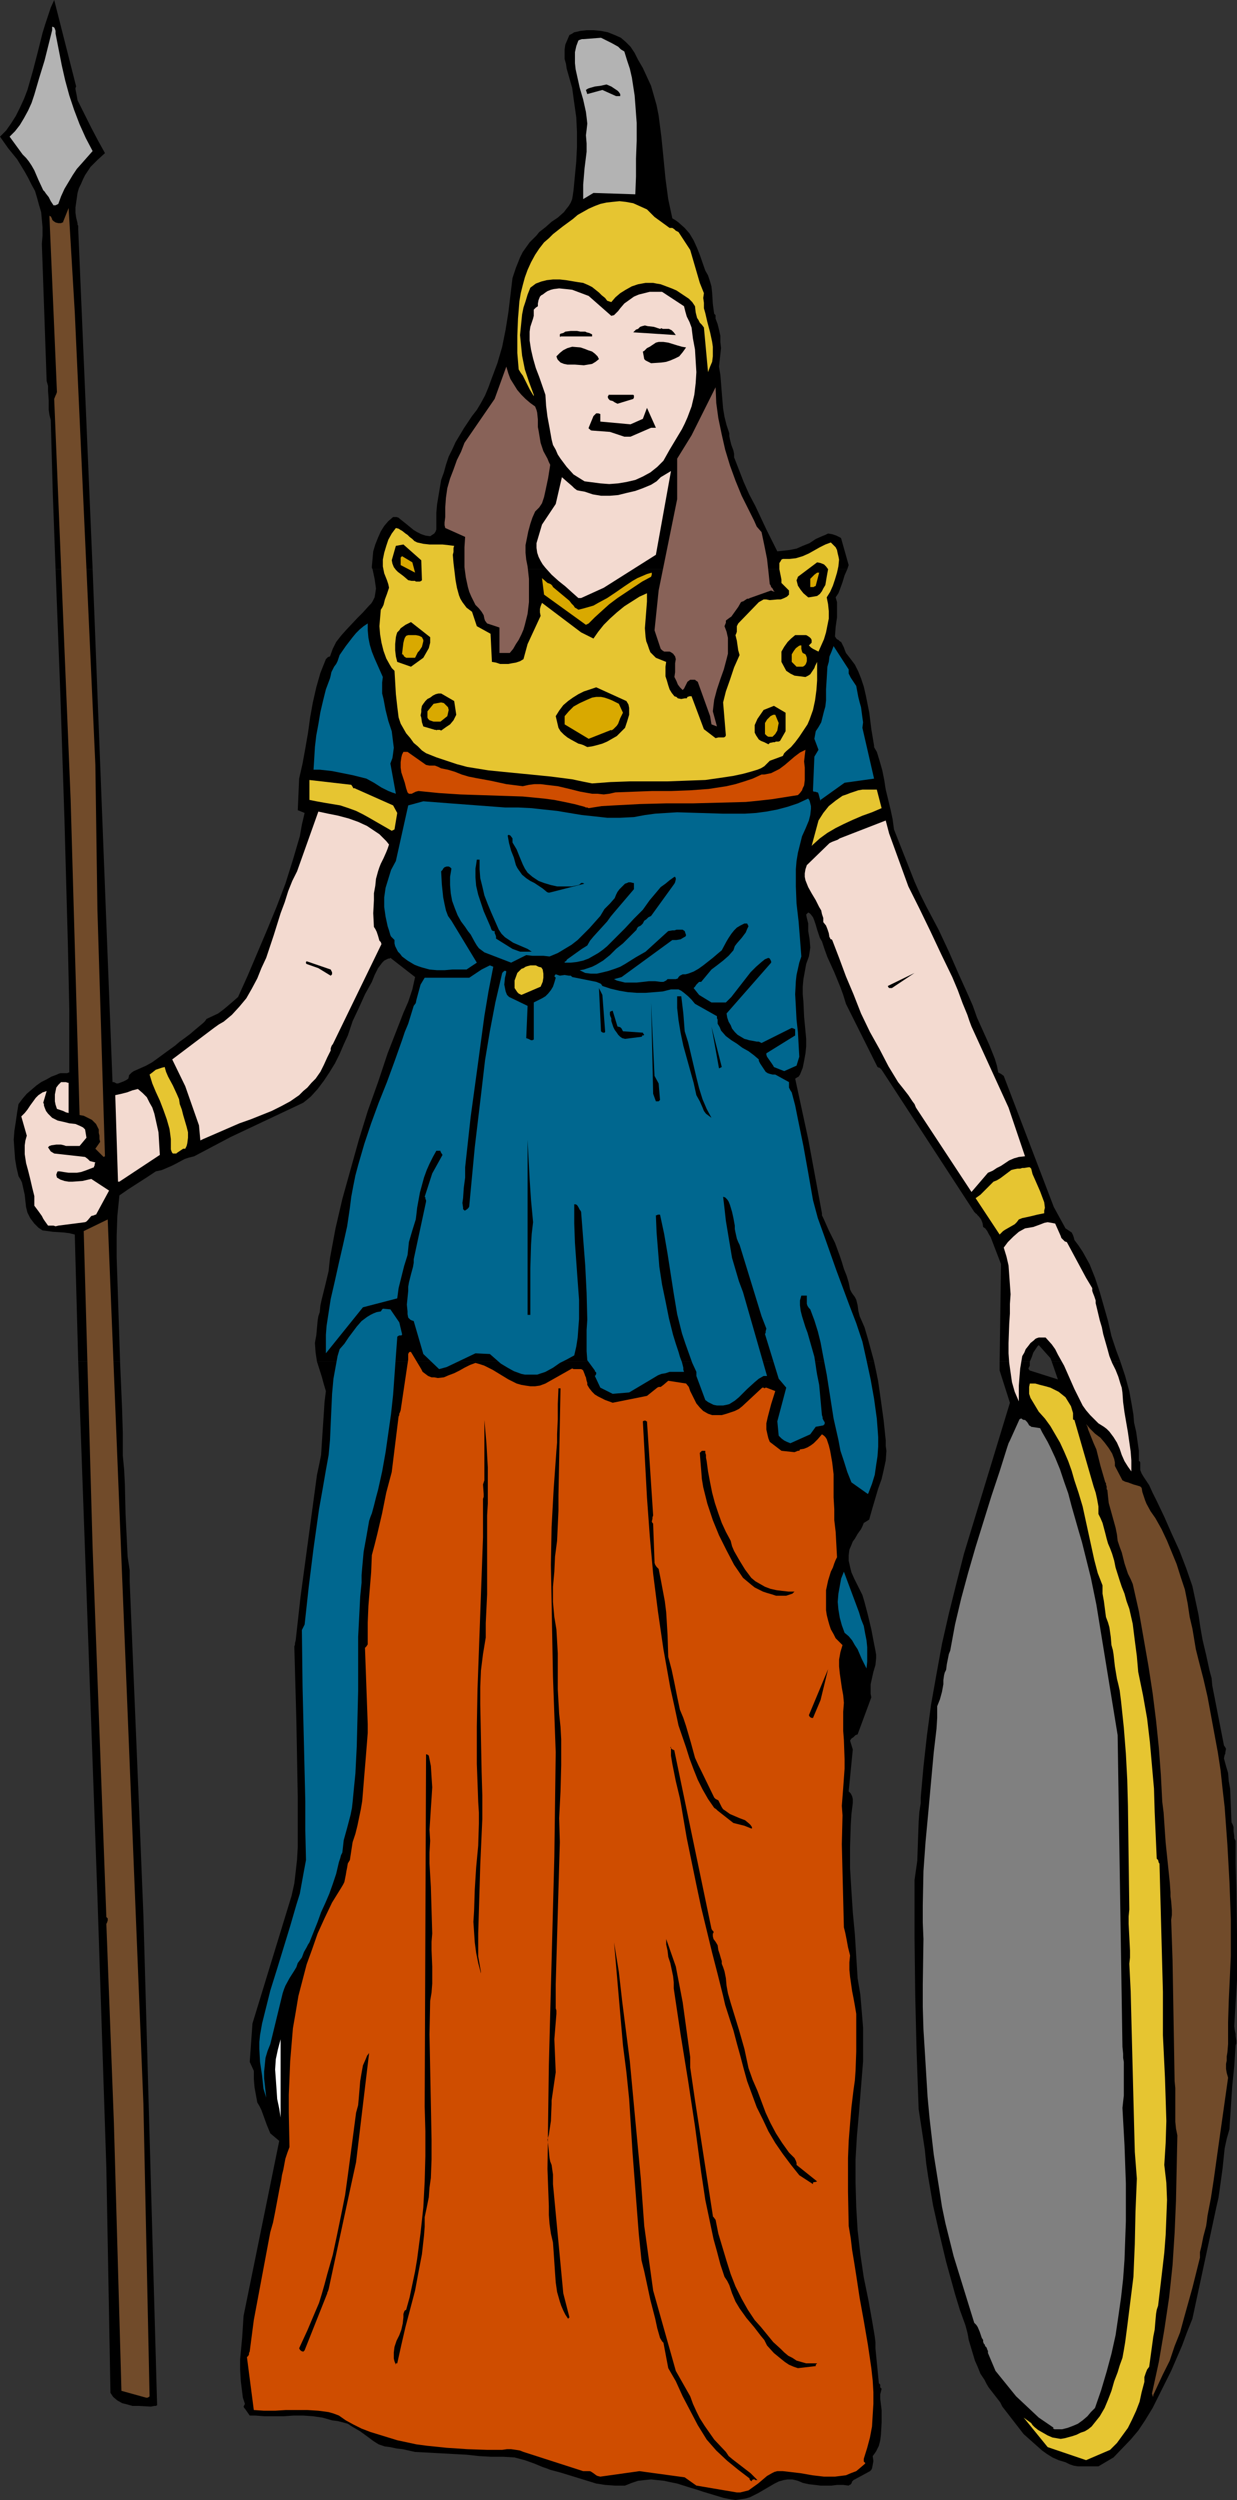 <?xml version="1.0" encoding="UTF-8" standalone="no"?>
<svg
   version="1.0"
   width="77.079mm"
   height="155.668mm"
   id="svg85"
   sodipodi:docname="Mythology - Athena 1.wmf"
   xmlns:inkscape="http://www.inkscape.org/namespaces/inkscape"
   xmlns:sodipodi="http://sodipodi.sourceforge.net/DTD/sodipodi-0.dtd"
   xmlns="http://www.w3.org/2000/svg"
   xmlns:svg="http://www.w3.org/2000/svg">
  <rect width="100%" height="100%" fill="#333333" stroke="none"/>
  <sodipodi:namedview
     id="namedview85"
     pagecolor="#ffffff"
     bordercolor="#000000"
     borderopacity="0.25"
     inkscape:showpageshadow="2"
     inkscape:pageopacity="0.0"
     inkscape:pagecheckerboard="0"
     inkscape:deskcolor="#d1d1d1"
     inkscape:document-units="mm" />
  <defs
     id="defs1">
    <pattern
       id="WMFhbasepattern"
       patternUnits="userSpaceOnUse"
       width="6"
       height="6"
       x="0"
       y="0" />
  </defs>
  <path
     style="fill:#000000;fill-opacity:1;fill-rule:evenodd;stroke:none"
     d="M 13.088,133.959 12.441,116.346 11.957,98.894 11.634,97.601 11.472,96.47 V 94.208 L 11.31,91.945 V 90.814 L 10.987,89.683 9.856,57.365 10.018,55.426 V 53.487 L 9.856,51.709 9.695,49.932 9.21,48.316 8.725,46.538 8.24,44.922 7.433,43.468 6.625,41.852 5.817,40.398 4.039,37.489 1.939,34.904 0,32.157 1.454,30.702 2.585,29.086 3.716,27.309 4.686,25.37 5.655,23.269 6.463,21.168 7.756,16.644 8.887,12.281 10.018,7.756 10.664,5.656 11.31,3.717 11.957,1.778 12.765,0 l 5.17,20.36 -0.162,0.323 v 0.323 l 0.162,0.808 0.162,0.808 0.162,0.97 0.808,1.616 0.808,1.616 1.616,3.232 1.616,3.07 1.616,2.909 -1.777,1.616 -1.616,1.616 -0.646,0.97 -0.646,0.97 -0.485,0.97 -0.485,1.131 -0.485,0.97 -0.323,1.131 -0.162,1.131 -0.162,1.131 -0.162,1.131 v 1.293 l 0.162,1.131 0.323,1.293 v 0.323 l 0.162,0.323 v 0.485 0.323 l 3.393,79.988 z"
     id="path1" />
  <path
     style="fill:#000000;fill-opacity:1;fill-rule:evenodd;stroke:none"
     d="m 87.736,133.959 -0.162,-0.323 v 0 -0.323 l 0.162,-1.778 0.162,-1.778 0.485,-1.616 0.646,-1.616 0.646,-1.454 0.808,-1.293 0.969,-1.131 1.131,-0.97 h 0.808 l 0.485,0.162 0.162,0.162 0.808,0.646 0.808,0.646 1.777,1.454 0.808,0.485 0.969,0.485 0.969,0.323 1.131,0.162 0.969,-0.646 0.323,-0.485 0.162,-0.485 v -1.939 -1.939 l 0.162,-1.939 0.323,-1.939 0.323,-1.939 0.323,-1.939 0.646,-1.778 0.485,-1.778 0.646,-1.939 0.808,-1.616 0.808,-1.778 0.969,-1.616 0.969,-1.616 0.969,-1.454 0.969,-1.454 1.131,-1.454 0.969,-1.616 0.969,-1.778 0.808,-1.939 0.646,-1.778 1.454,-3.878 1.131,-3.878 0.808,-4.04 0.646,-4.04 0.485,-4.04 0.485,-4.04 0.808,-2.424 0.969,-2.424 0.646,-1.293 0.808,-1.131 0.808,-1.131 0.969,-0.97 0.646,-0.646 0.646,-0.808 1.454,-1.131 1.454,-1.293 1.454,-0.97 1.454,-1.293 0.485,-0.646 0.646,-0.808 0.485,-0.808 0.323,-0.808 0.162,-0.97 0.162,-1.131 0.323,-3.393 0.323,-3.393 0.162,-3.393 v -3.555 l -0.162,-3.393 -0.485,-3.393 -0.485,-3.555 -0.969,-3.393 -0.323,-1.131 -0.162,-1.131 -0.323,-1.131 V 12.766 11.635 l 0.162,-1.131 0.485,-1.131 0.485,-1.131 0.646,-0.323 0.485,-0.323 0.808,-0.162 0.646,-0.162 1.454,-0.162 h 1.616 l 1.777,0.162 1.616,0.323 1.616,0.646 1.454,0.646 1.131,0.97 1.131,1.131 0.969,1.454 0.808,1.616 1.131,1.939 0.969,2.101 0.969,2.101 0.646,2.262 0.646,2.262 0.485,2.424 0.646,5.009 0.485,4.848 0.485,5.009 0.646,4.848 0.485,2.262 0.485,2.262 0.808,0.485 0.646,0.485 1.454,1.293 1.131,1.293 0.969,1.616 0.808,1.778 0.646,1.616 1.293,3.717 0.646,1.131 0.485,1.454 0.323,1.131 0.162,1.454 0.162,2.585 0.162,1.293 0.162,1.131 0.323,0.323 v 0.323 0.485 l 0.485,1.293 0.323,1.293 0.323,1.454 v 1.454 l 0.162,1.454 -0.162,1.454 -0.323,2.909 0.323,1.939 0.162,1.939 0.162,2.101 0.162,1.939 0.162,1.939 0.323,1.939 0.485,1.939 0.646,1.939 v 0.646 l 0.162,0.808 0.323,1.293 0.485,1.293 0.162,0.808 v 0.808 l 1.131,2.909 1.131,2.909 1.293,2.909 1.454,2.747 2.585,5.494 1.293,2.585 1.293,2.585 1.454,-0.162 1.454,-0.162 1.616,-0.323 1.454,-0.646 1.616,-0.646 1.454,-0.97 1.454,-0.646 0.808,-0.323 0.646,-0.323 0.969,0.162 0.969,0.323 0.646,0.323 0.323,0.162 0.162,0.162 1.777,6.302 -0.162,0.485 -0.162,0.485 z"
     id="path2" />
  <path
     style="fill:#000000;fill-opacity:1;fill-rule:evenodd;stroke:none"
     d="m 18.42,320.435 -0.808,-29.894 -1.293,-0.323 -1.293,-0.162 -2.585,-0.162 -1.131,-0.162 -1.293,-0.162 -0.485,-0.323 -0.485,-0.323 -0.485,-0.485 -0.485,-0.485 -0.485,-0.646 -0.485,-0.646 -0.323,-0.646 -0.323,-0.646 -0.323,-1.293 -0.323,-2.909 -0.323,-1.454 -0.323,-1.454 -0.323,-0.646 -0.485,-0.808 -0.485,-2.101 -0.323,-1.939 -0.162,-2.262 -0.162,-2.262 0.162,-2.101 0.323,-2.101 0.323,-2.262 0.323,-1.939 0.969,-1.293 0.969,-1.131 1.131,-0.97 1.131,-0.97 1.131,-0.808 1.293,-0.646 1.131,-0.646 1.293,-0.485 0.323,-0.162 0.485,-0.162 h 0.808 0.808 l 0.323,-0.162 h 0.162 v -14.866 l -0.323,-14.866 -0.808,-29.571 -0.969,-29.571 -1.131,-29.571 h 8.725 L 26.499,254.668 h 0.323 l 0.323,0.162 0.323,0.162 h 0.323 l 1.293,-0.485 0.646,-0.323 0.485,-0.323 0.162,-0.646 v -0.162 l 0.162,-0.162 0.485,-0.485 0.485,-0.323 1.454,-0.646 1.454,-0.646 1.454,-0.808 4.201,-3.07 1.131,-0.808 1.131,-0.97 1.131,-0.808 1.293,-0.97 1.131,-0.97 0.969,-0.808 0.969,-0.808 0.485,-0.485 0.323,-0.485 2.747,-1.293 1.293,-0.97 0.969,-0.808 1.131,-0.97 1.293,-1.131 2.262,-5.009 2.262,-5.333 2.262,-5.333 2.262,-5.494 2.101,-5.494 1.777,-5.656 0.808,-2.747 0.808,-2.747 0.485,-2.747 0.646,-2.747 -1.616,-0.646 0.323,-7.433 0.808,-3.555 0.646,-3.555 0.646,-3.717 0.485,-3.555 0.646,-3.555 0.808,-3.555 0.969,-3.393 0.646,-1.616 0.646,-1.616 0.323,-0.323 0.162,-0.162 0.485,-0.162 0.646,-1.778 0.808,-1.616 1.131,-1.454 1.293,-1.454 2.585,-2.747 1.293,-1.293 1.454,-1.616 0.485,-0.485 0.323,-0.485 0.485,-0.97 0.162,-0.97 0.162,-1.131 -0.162,-1.131 -0.162,-1.131 -0.485,-2.262 H 199.548 l -0.646,1.454 -0.485,1.616 -0.646,1.778 -0.323,0.808 -0.646,0.97 0.323,1.131 v 1.293 1.131 1.131 l -0.323,2.262 -0.162,2.262 0.323,0.485 0.162,0.162 0.323,0.162 0.162,0.162 0.162,0.162 0.323,0.162 0.162,0.323 0.323,0.646 0.162,0.323 0.162,0.485 0.323,0.808 1.131,1.454 0.969,1.293 0.808,1.616 0.646,1.616 0.646,1.939 0.485,2.101 0.808,4.04 0.485,3.878 0.646,3.878 v 0.323 l 0.162,0.323 0.485,0.808 0.646,2.101 0.646,2.262 0.485,2.424 0.162,1.131 0.162,0.97 1.131,4.686 0.485,2.262 0.323,2.424 2.424,6.14 2.424,6.14 1.293,2.909 1.454,2.909 1.454,2.747 1.454,2.747 1.293,2.747 1.131,2.424 2.262,5.171 2.262,5.009 1.131,2.585 0.969,2.747 1.454,3.232 1.454,3.232 1.293,3.232 0.485,1.616 0.323,1.616 0.323,0.162 0.323,0.162 0.646,0.485 11.795,30.864 2.747,5.009 1.454,0.97 0.162,0.323 0.162,0.323 0.162,0.485 0.162,0.646 0.969,1.293 0.969,1.454 0.808,1.454 0.808,1.454 1.293,3.232 1.131,3.393 0.969,3.393 0.969,3.393 0.808,3.555 1.131,3.393 0.969,2.585 h -16.158 l -0.323,-0.808 -2.747,-3.07 -0.323,0.323 -0.323,0.485 -0.646,0.97 -0.323,0.97 -0.485,1.131 h -7.109 l 0.323,-22.946 -2.424,-6.302 -0.485,-0.808 -0.323,-0.646 -0.485,-0.646 -0.485,-0.323 -0.162,-0.97 -0.323,-0.808 -0.485,-0.646 -0.485,-0.485 v -0.162 h -0.162 l -0.485,-0.485 -21.813,-33.449 -0.485,-0.485 h -0.162 l -0.323,-0.162 -7.433,-14.866 -0.646,-2.101 -0.646,-1.778 -1.454,-3.555 -1.616,-3.555 -0.646,-1.778 -0.646,-1.939 -0.485,-0.808 -0.323,-0.97 -0.323,-0.97 -0.323,-1.131 -0.323,-0.97 -0.323,-0.808 -0.485,-0.646 -0.323,-0.323 -0.323,-0.162 -0.323,0.323 -0.162,0.162 0.162,0.808 0.162,0.646 0.162,0.646 v 1.778 l 0.162,0.97 0.162,0.97 0.162,1.939 -0.162,1.131 -0.162,0.97 -0.646,1.778 -0.323,1.778 -0.323,1.778 -0.162,1.778 v 1.778 l 0.162,1.778 0.162,3.555 0.323,3.393 0.162,1.778 v 1.778 l -0.162,1.616 -0.323,1.778 -0.323,1.616 -0.646,1.616 -0.323,0.485 -0.323,0.162 -0.485,0.323 3.07,14.22 3.232,17.452 v 0.162 0.323 l 0.162,0.323 0.162,0.323 1.293,2.909 1.454,2.909 1.131,3.07 0.485,1.454 0.485,1.616 0.323,0.808 0.323,0.808 0.485,1.616 0.323,1.616 0.323,0.646 0.323,0.485 0.485,0.646 0.323,0.646 0.323,1.293 0.162,1.293 0.162,0.646 0.162,0.646 1.131,2.585 0.808,2.747 1.454,5.333 H 74.649 l -0.323,-2.101 -0.162,-2.262 0.162,-0.97 0.162,-0.808 0.162,-1.778 0.162,-1.778 0.162,-0.97 0.323,-0.97 0.162,-1.616 0.323,-1.454 0.808,-3.232 0.808,-3.393 0.162,-1.616 0.162,-1.454 1.293,-6.948 1.616,-6.948 1.939,-6.948 1.939,-6.948 2.101,-6.787 2.424,-6.787 2.262,-6.787 2.585,-6.625 1.131,-2.909 1.131,-2.585 0.969,-2.909 0.323,-1.454 0.323,-1.454 -5.817,-4.525 v 0 l -0.162,0.162 h -0.323 l -0.323,0.162 -0.646,0.323 -0.485,0.485 -0.485,0.646 -0.485,0.646 -0.808,1.616 -0.646,1.616 -1.616,2.909 -1.454,3.232 -1.454,3.07 -1.131,3.393 -0.969,2.101 -0.969,2.262 -1.131,2.262 -1.293,2.101 -1.293,1.939 -1.454,1.939 -1.616,1.778 -0.969,0.808 -0.808,0.646 -17.127,8.08 -8.564,4.525 -1.293,0.323 -0.969,0.323 -2.101,1.131 -0.969,0.485 -1.131,0.485 -1.131,0.485 -1.454,0.323 -0.969,0.646 -0.969,0.646 -2.262,1.454 -2.262,1.454 -2.101,1.454 -0.485,4.848 -0.162,4.686 v 5.009 l 0.162,4.848 0.323,9.857 0.323,9.857 z"
     id="path3" />
  <path
     style="fill:#000000;fill-opacity:1;fill-rule:evenodd;stroke:none"
     d="m 18.42,320.435 4.524,125.879 2.101,63.828 0.969,53.002 0.323,0.485 0.323,0.485 0.969,0.808 1.131,0.646 1.293,0.323 1.131,0.323 h 1.454 l 2.908,0.162 0.808,-0.162 h 0.323 l 0.323,-0.162 -3.232,-115.376 -0.969,-24.077 -2.262,-54.456 v -2.585 l -0.485,-3.232 -0.162,-3.393 -0.323,-6.625 -0.162,-6.948 -0.162,-3.393 -0.323,-3.393 v -5.333 l -0.162,-5.494 -0.485,-11.311 z"
     id="path4" />
  <path
     style="fill:#000000;fill-opacity:1;fill-rule:evenodd;stroke:none"
     d="m 74.649,320.435 1.131,3.555 0.485,1.778 0.485,1.616 -0.323,2.585 -0.162,2.585 -0.323,4.848 -0.323,5.009 -0.485,2.424 -0.485,2.262 -3.878,28.763 -1.131,10.18 -0.162,0.646 v 0.323 l -0.162,0.485 0.485,17.613 0.162,8.888 0.162,9.049 v 5.817 5.817 l -0.162,2.909 -0.323,2.909 -0.323,2.747 -0.646,2.909 -9.21,30.056 -0.646,9.049 0.969,2.101 v 1.939 l 0.162,1.939 0.323,1.778 0.323,1.778 0.485,0.808 0.485,0.97 0.646,1.778 0.646,1.778 0.808,1.939 2.101,1.778 -8.402,41.206 -0.323,5.009 -0.485,5.171 v 2.424 l 0.162,2.747 0.323,2.585 0.162,1.293 0.485,1.454 -0.162,0.323 -0.162,0.323 0.162,0.323 0.162,0.162 1.131,1.616 h 1.293 l 2.101,0.162 h 2.424 2.262 l 2.262,-0.162 h 2.262 l 2.262,0.162 2.262,0.323 1.131,0.323 1.131,0.323 1.293,0.162 1.293,0.323 1.131,0.323 0.969,0.646 1.939,1.131 1.777,1.293 0.646,0.485 0.646,0.485 1.293,0.808 1.454,0.485 1.293,0.162 1.454,0.323 1.454,0.162 1.454,0.323 1.454,0.323 3.07,0.162 3.07,0.162 2.908,0.162 3.07,0.162 2.908,0.323 2.908,0.162 h 2.908 l 2.585,0.162 2.424,0.646 2.262,0.808 1.939,0.808 0.969,0.323 0.808,0.323 2.424,0.646 2.1,0.646 2.1,0.646 2.101,0.646 2.1,0.646 2.1,0.323 2.262,0.162 h 1.293 1.131 l 1.616,-0.646 1.454,-0.485 1.454,-0.162 1.616,-0.162 1.454,0.162 1.616,0.162 1.454,0.323 1.616,0.323 3.07,0.97 1.616,0.485 1.454,0.485 3.232,0.97 1.616,0.485 1.616,0.323 1.131,0.162 1.131,-0.162 1.131,-0.162 1.131,-0.323 0.969,-0.485 0.969,-0.485 1.939,-1.131 1.939,-1.131 0.969,-0.485 1.131,-0.323 0.969,-0.162 h 1.131 l 1.293,0.323 1.131,0.485 1.454,0.323 1.454,0.162 1.293,0.162 h 2.585 l 1.293,-0.162 h 1.454 l 1.293,0.162 0.162,-0.162 h 0.162 l 0.323,-0.323 0.162,-0.485 0.323,-0.323 3.878,-2.101 0.323,-0.323 0.162,-0.323 0.162,-0.808 0.162,-0.97 -0.162,-1.131 0.485,-0.646 0.323,-0.485 0.646,-1.293 0.323,-1.293 0.162,-1.293 0.162,-2.909 v -2.909 l -0.162,-1.293 -0.162,-1.293 v -1.131 l 0.162,-0.646 0.162,-0.646 -0.162,-0.162 -0.162,-0.162 v -0.323 -0.323 l -0.162,-0.162 -0.162,-0.162 -0.808,-8.241 v -1.454 l -0.162,-1.293 -0.485,-2.909 -0.485,-2.747 -0.485,-2.747 -1.131,-5.494 -0.808,-5.494 -0.646,-5.656 -0.323,-5.494 -0.162,-5.656 v -5.494 l 0.323,-5.494 0.485,-5.494 0.323,-4.04 0.323,-4.04 0.323,-4.04 v -3.878 -4.04 l -0.323,-3.878 -0.323,-3.878 -0.646,-3.878 -0.323,-5.171 -0.323,-5.171 -0.485,-5.171 -0.323,-5.009 -0.323,-5.333 v -5.009 l 0.162,-5.171 0.162,-2.585 0.323,-2.585 v -0.97 l -0.162,-0.646 -0.323,-0.646 -0.162,-0.162 -0.323,-0.323 0.969,-9.857 -0.646,-2.101 0.323,-0.485 0.485,-0.323 0.485,-0.485 0.485,-0.162 3.232,-8.726 -0.162,-0.808 v -0.646 -1.616 l 0.323,-1.454 0.323,-1.454 0.485,-1.616 0.162,-1.616 v -0.808 l -0.162,-0.97 -0.162,-0.808 -0.162,-0.808 -0.646,-3.393 -0.808,-3.393 -0.808,-3.07 -0.485,-1.616 -0.646,-1.293 -0.646,-1.293 -0.646,-1.293 -0.646,-1.454 -0.323,-1.293 -0.323,-1.454 v -1.293 l 0.162,-1.293 0.485,-1.131 0.323,-0.808 0.485,-0.646 0.646,-1.131 0.808,-1.131 0.323,-0.646 0.323,-0.808 0.808,-0.485 0.485,-0.323 0.162,-0.646 0.646,-2.262 1.293,-4.363 0.808,-2.262 0.485,-2.101 0.485,-2.262 0.162,-2.262 -0.162,-1.131 v -1.293 l -0.485,-4.686 -0.646,-4.686 -0.646,-4.525 -0.485,-2.424 -0.485,-2.262 z"
     id="path5" />
  <path
     style="fill:#000000;fill-opacity:1;fill-rule:evenodd;stroke:none"
     d="m 235.418,320.435 v 2.101 l 2.424,7.595 -10.826,35.55 -1.777,6.948 -1.777,7.11 -1.616,7.11 -1.293,7.11 -1.293,7.272 -0.969,7.272 -0.808,7.272 -0.646,7.272 v 1.293 l -0.323,2.101 -0.162,2.262 -0.162,4.525 -0.162,4.686 -0.323,2.262 -0.323,2.262 v 13.735 l 0.162,13.412 0.323,13.25 0.485,13.574 1.454,9.534 0.323,3.232 0.485,3.232 1.131,6.625 1.454,6.464 1.616,6.787 2.1,7.595 1.131,3.717 1.293,3.555 0.485,1.778 0.162,0.808 0.162,0.97 0.969,3.232 0.485,1.616 0.646,1.454 0.646,1.616 0.969,1.454 0.485,0.97 0.485,0.808 1.131,1.454 1.131,1.454 0.485,0.646 0.485,0.97 5.009,6.464 4.363,3.878 1.131,0.808 1.293,0.808 1.454,0.646 1.616,0.485 0.969,0.485 0.969,0.323 0.969,0.162 h 0.969 1.939 1.939 l 3.555,-2.101 4.039,-4.201 1.777,-2.101 1.616,-2.424 1.777,-2.909 1.454,-2.909 1.454,-2.909 1.454,-2.909 2.585,-5.979 1.131,-3.07 1.293,-3.232 5.655,-26.339 0.485,-2.101 0.323,-2.262 0.646,-4.686 0.485,-4.686 0.485,-2.262 0.646,-2.262 0.162,-2.585 0.162,-2.424 0.323,-5.009 0.485,-4.848 0.323,-4.848 0.162,-0.485 v -0.646 l -0.162,-1.131 v -0.485 l -0.162,-0.646 -0.162,-1.131 0.323,-5.494 0.323,-5.333 v -5.494 -5.333 l -0.162,-10.827 -0.162,-5.656 v -5.494 l -0.323,-0.646 v -0.485 l -0.162,-1.131 v -0.97 l -0.162,-0.485 -0.323,-0.646 -0.162,-4.04 -0.162,-3.878 -0.323,-1.778 -0.162,-1.939 -0.485,-1.616 -0.485,-1.778 0.162,-0.808 0.162,-0.323 v -0.323 l 0.162,-0.808 -0.162,-0.323 -0.323,-0.485 -2.747,-14.058 -0.162,-1.778 -0.485,-1.778 -0.808,-3.717 -0.808,-3.393 -0.323,-1.778 -0.323,-1.939 -0.323,-2.262 -0.485,-2.262 -0.485,-2.262 -0.485,-2.262 -1.454,-4.201 -1.616,-4.201 -1.777,-3.878 -1.777,-4.04 -1.777,-3.717 -0.969,-1.939 -0.808,-1.778 -0.646,-0.97 -0.646,-0.97 -0.485,-0.808 -0.323,-0.808 v -0.97 -0.485 -0.323 l -0.162,-0.323 h -0.162 v -2.424 l -0.323,-2.262 -0.323,-2.262 -0.485,-2.101 -0.162,-1.939 -0.323,-1.939 -0.646,-3.555 -0.969,-3.555 -1.131,-3.393 h -16.158 l 1.454,4.201 -6.625,-2.101 v 0 l -0.162,-0.162 -0.162,-0.323 0.162,-0.323 0.162,-0.323 v -0.97 z"
     id="path6" />
  <path
     style="fill:#cf4d00;fill-opacity:1;fill-rule:evenodd;stroke:none"
     d="m 173.534,586.576 h 0.808 l 0.646,-0.162 0.646,-0.162 0.646,-0.162 1.131,-0.808 1.131,-0.808 2.101,-1.778 1.131,-0.646 0.646,-0.323 0.646,-0.162 h 1.293 l 1.454,0.162 2.747,0.323 2.747,0.485 2.747,0.323 h 1.293 1.293 l 1.293,-0.162 1.293,-0.162 1.131,-0.485 1.293,-0.485 0.969,-0.808 1.131,-0.97 v -0.162 l -0.162,-0.162 -0.162,-0.162 v -0.323 -0.323 l 0.808,-2.585 0.646,-2.424 0.485,-2.585 0.162,-2.747 0.162,-2.585 v -2.747 l -0.162,-2.747 -0.323,-2.909 -0.808,-5.494 -0.969,-5.656 -0.969,-5.333 -0.808,-5.333 -0.485,-3.07 -0.485,-2.909 -0.323,-2.747 -0.485,-2.909 -0.162,-8.08 v -7.918 l 0.162,-4.04 0.323,-4.04 0.323,-3.878 0.485,-4.04 0.323,-2.262 0.162,-2.262 0.162,-4.525 v -4.363 -4.525 l -0.323,-1.939 -0.323,-1.778 -0.323,-1.616 -0.485,-3.393 -0.162,-1.616 v -1.778 l 0.162,-1.616 -0.485,-1.939 -0.323,-1.778 -0.323,-1.616 -0.162,-0.646 -0.162,-0.646 -0.162,-6.464 -0.162,-6.464 -0.162,-6.625 0.162,-6.787 -0.162,-2.262 0.323,-4.201 0.162,-2.262 0.162,-2.262 v -2.262 l -0.162,-4.525 -0.162,-2.101 v -2.262 -2.262 l 0.162,-2.101 -0.162,-1.778 -0.323,-1.778 -0.485,-3.393 -0.162,-1.616 v -1.616 l 0.323,-1.778 0.485,-1.616 -0.808,-0.808 -0.808,-0.808 -0.485,-0.97 -0.646,-1.131 -0.323,-0.97 -0.323,-1.131 -0.323,-1.293 -0.162,-1.131 v -2.262 -2.424 l 0.485,-2.262 0.646,-2.101 0.485,-0.97 0.323,-0.97 0.323,-0.808 0.162,-0.323 0.162,-0.323 -0.323,-5.979 -0.323,-2.747 v -2.585 l -0.162,-2.747 v -2.747 -2.747 l -0.323,-2.747 -0.485,-2.747 -0.323,-1.293 -0.485,-1.454 -0.323,-0.485 -0.323,-0.323 -0.485,-0.323 -0.969,1.131 -0.969,0.97 -0.646,0.485 -0.808,0.485 -0.808,0.323 -0.969,0.162 -0.162,0.323 h -0.323 l -0.808,0.323 -3.07,-0.323 -2.747,-2.101 -0.323,-0.808 -0.162,-0.646 -0.323,-1.454 v -1.454 l 0.323,-1.454 0.808,-3.07 0.969,-3.07 -2.1,-0.808 h -0.162 l -0.323,0.162 -0.162,-0.162 h -0.323 l -4.686,4.363 -0.808,0.646 -0.969,0.485 -0.969,0.323 -0.969,0.323 -1.131,0.323 h -1.131 -1.131 l -0.969,-0.323 -1.131,-0.646 -0.808,-0.808 -0.808,-0.97 -0.485,-0.97 -0.969,-1.939 -0.323,-0.97 -0.646,-0.808 -4.201,-0.646 -1.131,0.97 -0.646,0.485 h -0.485 l -0.323,0.162 -2.424,1.939 -8.079,1.616 -1.777,-0.646 -1.616,-0.808 -0.808,-0.485 -0.646,-0.646 -0.646,-0.808 -0.485,-0.808 v -0.485 l -0.162,-0.485 -0.162,-0.808 -0.162,-0.323 -0.162,-0.485 -0.323,-0.808 -0.162,-0.162 -0.323,-0.162 h -1.454 -0.323 l -0.323,-0.162 -6.302,3.555 -1.293,0.485 -1.131,0.162 h -1.131 l -1.131,-0.162 -0.969,-0.162 -1.131,-0.323 -1.939,-0.97 -3.716,-2.262 -1.939,-0.97 -0.969,-0.323 -1.131,-0.323 -1.293,0.485 -1.293,0.646 -1.131,0.646 -1.293,0.646 -1.293,0.485 -1.131,0.485 -1.454,0.162 -0.808,-0.162 h -0.646 l -0.808,-0.323 -0.646,-0.485 -0.646,-0.485 -0.323,-0.646 -2.424,-4.04 h -0.323 l -0.162,0.162 -0.162,0.323 v 0.646 0.646 l -1.777,11.958 -0.162,0.485 -0.162,0.323 v 0.323 l -0.162,0.323 -1.616,13.089 -0.646,2.424 -0.646,2.424 -0.969,4.848 -1.131,4.848 -0.646,2.585 -0.646,2.424 -0.162,4.04 -0.323,3.878 -0.323,4.04 -0.162,3.878 v 4.363 0.323 0.485 l -0.323,0.485 -0.323,0.323 0.646,17.937 v 2.101 l -0.162,2.101 -0.323,4.04 -0.162,1.939 -0.162,1.939 -0.323,4.04 -0.162,1.939 -0.323,1.939 -0.808,3.878 -0.485,1.939 -0.646,1.939 -0.323,2.101 -0.323,2.101 -0.485,0.808 -0.162,0.97 -0.162,0.808 -0.162,0.97 -0.323,1.616 -0.323,0.646 -0.485,0.808 -2.101,3.393 -1.777,3.717 -1.616,3.555 -1.293,3.717 -1.293,3.555 -0.969,3.717 -0.969,3.717 -0.646,3.878 -0.646,3.717 -0.323,3.878 -0.323,3.878 -0.162,4.04 -0.162,3.878 v 4.201 l 0.162,8.08 -0.485,1.293 -0.485,1.454 -0.485,2.585 -0.323,1.293 -0.162,1.131 -0.485,2.424 -0.485,2.585 -0.485,2.585 -0.485,2.424 -0.646,2.262 -3.878,20.684 -0.969,7.433 -0.162,0.323 v 0.323 l -0.162,0.323 -0.323,0.323 1.616,12.443 2.424,0.162 h 2.585 l 2.585,-0.162 h 2.424 2.585 l 2.585,0.162 2.424,0.323 1.131,0.323 1.293,0.485 1.616,1.131 1.777,0.97 1.939,0.97 2.101,0.808 2.101,0.646 2.101,0.646 2.101,0.646 2.262,0.485 2.262,0.485 2.424,0.323 4.686,0.485 4.847,0.323 4.686,0.162 h 1.131 1.131 1.293 l 1.131,-0.162 h 0.969 l 1.131,0.162 0.969,0.162 0.808,0.323 14.057,4.525 h 1.293 0.323 l 0.323,0.162 0.485,0.323 0.646,0.485 0.323,0.162 0.646,0.162 9.21,-1.293 10.664,1.454 2.747,1.939 z"
     id="path7" />
  <path
     style="fill:#000000;fill-opacity:1;fill-rule:evenodd;stroke:none"
     d="m 177.089,583.667 0.323,-0.162 h 0.162 0.162 l 0.162,0.162 h 0.485 l -0.808,-0.808 -0.808,-0.808 -2.1,-1.616 -2.1,-1.616 -0.969,-0.808 -0.646,-0.97 -2.747,-2.909 -2.262,-3.232 -1.131,-1.778 -0.808,-1.616 -0.808,-1.778 -0.646,-1.778 -3.393,-5.979 -5.332,-18.906 -2.1,-15.19 -0.808,-11.15 -1.293,-13.735 -1.293,-13.897 -1.777,-13.897 -0.808,-7.11 -1.131,-6.948 2.101,24.239 0.808,6.302 0.646,6.302 0.808,12.766 0.969,12.604 0.485,6.302 0.646,6.302 0.646,2.585 0.485,2.262 0.969,4.525 1.131,4.363 0.485,2.262 0.646,2.262 0.485,0.808 0.162,0.162 0.162,0.162 1.131,5.979 1.777,3.07 1.616,3.555 1.777,3.393 1.777,3.393 2.101,3.393 2.262,2.585 2.585,2.424 2.585,2.101 2.747,2.101 h -0.162 v 0 l 0.323,0.485 h 0.162 v 0.162 l 0.162,-0.162 z"
     id="path8" />
  <path
     style="fill:#e6c531;fill-opacity:1;fill-rule:evenodd;stroke:none"
     d="m 255.777,578.981 5.655,-2.424 1.616,-1.616 1.293,-1.778 1.293,-1.778 0.969,-1.939 0.969,-2.101 0.808,-2.101 0.485,-2.262 0.646,-2.424 v -0.646 -0.485 l 0.323,-0.97 0.323,-0.808 0.485,-0.646 0.969,-7.11 0.162,-0.808 0.162,-0.808 0.162,-1.939 0.162,-1.778 0.162,-0.97 0.323,-0.97 0.969,-8.241 0.485,-4.201 0.323,-4.201 0.162,-4.04 0.162,-4.201 -0.162,-4.04 -0.485,-4.201 0.323,-5.171 0.162,-5.171 -0.162,-5.171 -0.162,-5.009 -0.485,-10.019 v -5.009 -5.171 l -0.808,-30.218 -0.162,-0.162 -0.162,-0.646 -0.323,-0.323 -0.485,-10.988 -0.162,-5.494 -0.485,-5.494 -0.485,-5.494 -0.646,-5.494 -0.969,-5.494 -1.131,-5.494 -0.323,-3.717 -0.485,-3.717 -0.485,-3.878 -0.808,-3.555 -0.646,-1.778 -0.485,-1.778 -0.646,-1.616 -0.485,-1.454 -0.969,-3.07 -0.323,-1.616 -0.485,-1.616 -0.485,-1.293 -0.485,-1.131 -0.323,-1.131 -0.323,-1.293 -0.646,-2.424 -0.485,-1.131 -0.485,-0.97 v -1.778 l -0.323,-1.778 -0.323,-1.454 -0.485,-1.454 -4.524,-15.674 h -0.162 l -0.162,-0.162 v -0.323 -0.646 -0.485 l -0.485,-1.616 -1.293,-2.101 -0.808,-0.646 -0.808,-0.646 -0.969,-0.485 -0.969,-0.485 -1.131,-0.323 -1.293,-0.323 -1.131,-0.323 h -1.293 l -0.162,0.808 v 0.808 0.808 l 0.323,0.97 0.485,0.808 0.485,0.808 0.485,0.808 0.485,0.808 1.454,1.616 1.293,1.778 1.131,1.939 1.131,1.939 0.969,2.101 0.969,2.262 0.808,2.262 0.646,2.262 0.969,2.909 0.969,3.232 2.747,12.604 0.808,3.07 1.131,2.909 v 1.939 l 0.323,1.778 0.485,3.717 0.485,1.293 0.323,1.131 0.162,1.131 0.162,1.131 0.162,1.939 0.323,1.131 0.162,0.97 0.162,1.454 0.162,1.454 0.485,2.909 0.323,1.293 0.323,1.454 0.162,1.293 0.162,1.293 0.646,6.14 0.485,6.14 0.323,6.14 0.162,6.14 0.162,12.281 0.162,12.119 -0.162,1.616 v 1.778 l 0.162,3.07 0.162,3.232 v 1.616 l -0.162,1.454 0.323,6.464 0.162,6.464 0.323,12.604 0.323,12.604 0.162,6.14 0.485,6.302 -0.323,7.756 -0.162,7.595 -0.162,3.878 -0.162,3.878 -0.485,3.878 -0.485,3.878 -0.485,3.878 -0.485,3.717 -0.323,1.939 -0.323,1.778 -0.646,1.778 -0.485,1.616 -0.808,2.101 -0.646,2.262 -0.808,2.101 -0.808,1.939 -1.131,1.939 -0.646,0.808 -0.646,0.808 -0.646,0.808 -0.808,0.646 -0.808,0.485 -0.969,0.323 -0.969,0.485 -0.969,0.323 -1.777,0.485 -0.969,0.162 -0.969,-0.162 -0.969,-0.162 -1.131,-0.485 -1.131,-0.646 -1.131,-0.646 -0.808,-0.646 -0.485,-0.485 -0.323,-0.485 -1.777,-1.293 5.655,6.948 z"
     id="path9" />
  <path
     style="fill:#808080;fill-opacity:1;fill-rule:evenodd;stroke:none"
     d="m 248.829,571.709 h 1.293 l 1.293,-0.323 1.293,-0.485 1.131,-0.485 1.131,-0.808 1.131,-0.97 0.808,-0.97 0.969,-0.97 1.454,-4.201 1.293,-4.363 1.131,-4.201 0.969,-4.363 0.646,-4.363 0.646,-4.525 0.485,-4.363 0.323,-4.525 0.162,-4.525 0.162,-4.525 v -8.888 l -0.323,-9.049 -0.485,-8.726 0.162,-1.454 0.162,-1.454 v -2.585 -2.585 -2.747 l -0.162,-0.97 v -0.97 l -0.162,-1.616 -1.131,-73.362 -5.009,-30.702 -1.293,-6.302 -2.1,-8.403 -0.808,-2.747 -1.616,-5.656 -0.808,-3.07 -0.969,-2.747 -0.969,-2.909 -1.131,-2.747 -1.131,-2.424 -0.646,-1.293 -0.646,-1.131 -0.646,-1.131 -0.485,-0.97 -2.1,-0.323 -0.162,-0.162 -0.323,-0.162 -0.162,-0.323 -0.323,-0.485 -0.323,-0.323 -0.162,-0.162 h -0.323 l -0.323,-0.162 -0.162,-0.162 h -0.162 l -0.323,0.162 -2.262,5.009 -0.162,0.323 -0.162,0.323 -0.162,0.485 -0.162,0.485 -1.777,5.656 -1.939,5.817 -3.716,11.958 -1.777,6.14 -1.616,5.979 -1.454,6.14 -1.131,6.14 -0.323,0.808 -0.162,0.808 -0.323,1.616 -0.162,1.293 -0.323,0.646 -0.162,0.646 -0.162,1.131 v 0.97 l -0.323,1.778 -0.485,1.778 -0.646,1.616 v 2.747 l -0.162,2.585 -0.323,2.747 -0.323,2.747 -1.293,14.22 -0.646,6.948 -0.485,6.787 -0.162,8.08 v 4.04 l 0.162,3.878 -0.162,10.665 v 5.333 l 0.162,5.332 0.323,5.171 0.323,5.333 0.323,5.332 0.485,5.171 0.969,8.403 0.646,4.04 0.646,4.04 0.646,4.201 0.808,3.878 0.969,3.878 0.969,3.878 4.847,15.674 0.485,0.485 0.323,0.485 0.485,1.131 0.323,0.97 0.162,0.485 0.323,0.485 v 0.485 l 0.162,0.323 v 0.162 h 0.162 l 0.162,0.485 0.323,0.323 0.162,0.485 0.162,0.323 v 0.485 l 1.777,4.201 4.847,5.979 5.332,5.009 3.555,2.424 h -0.162 v 0.162 l 0.323,0.162 h 0.323 z"
     id="path10" />
  <path
     style="fill:#714b2a;fill-opacity:1;fill-rule:evenodd;stroke:none"
     d="m 34.416,564.276 h 0.323 l 0.323,-0.162 0.162,-0.162 -1.454,-68.838 -8.402,-208.129 -5.655,2.747 2.101,74.655 3.232,86.774 0.162,0.162 0.162,0.162 v 0.485 l -0.162,0.485 -0.162,0.323 1.777,46.861 1.777,63.021 z"
     id="path11" />
  <path
     style="fill:#714b2a;fill-opacity:1;fill-rule:evenodd;stroke:none"
     d="m 271.611,563.63 2.262,-4.848 1.616,-3.232 1.131,-3.393 1.293,-3.232 0.969,-3.555 1.939,-6.948 1.777,-7.11 v -1.293 l 0.323,-1.293 0.485,-2.424 0.646,-2.424 0.162,-1.131 0.162,-1.293 0.808,-4.201 0.646,-4.201 1.131,-8.08 2.262,-15.998 -0.323,-1.131 -0.162,-0.97 v -1.131 l 0.162,-0.808 v -0.97 l 0.162,-0.97 0.162,-1.939 v -5.171 l 0.162,-5.171 0.485,-10.342 v -8.726 l -0.323,-8.726 -0.485,-8.726 -0.646,-8.888 -0.485,-4.201 -0.485,-4.525 -0.646,-4.201 -0.808,-4.363 -0.808,-4.363 -0.808,-4.363 -0.969,-4.201 -1.131,-4.363 -0.323,-1.293 -0.323,-1.293 -0.808,-4.848 -0.646,-2.747 -0.485,-3.232 -0.646,-3.232 -0.969,-2.909 -0.969,-3.07 -1.131,-2.747 -1.131,-2.747 -1.293,-2.747 -1.454,-2.585 -1.131,-1.616 -0.969,-1.778 -0.323,-0.808 -0.323,-0.97 -0.323,-0.97 -0.162,-0.97 -0.323,-0.323 -0.485,-0.162 -1.131,-0.323 -1.293,-0.485 -0.646,-0.162 -0.646,-0.323 -1.777,-3.393 v -0.808 l -0.162,-0.808 -0.485,-1.293 -0.808,-1.293 -0.969,-1.293 -0.969,-1.131 -1.293,-0.97 -1.131,-1.131 -0.969,-1.131 0.323,0.646 0.162,0.646 0.646,1.616 0.646,1.616 0.646,1.454 0.485,1.939 0.485,1.939 1.131,3.878 0.162,0.162 V 349.36 l 0.162,0.485 v 0.485 0.162 l 0.162,0.162 0.162,1.616 0.162,1.454 0.808,2.909 0.808,2.909 0.323,1.616 0.162,1.454 0.485,1.454 0.485,1.293 0.646,2.585 0.808,2.424 0.646,1.293 0.485,1.131 1.454,6.464 1.131,6.464 1.131,6.464 0.969,6.302 0.808,6.464 0.646,6.302 0.485,6.464 0.323,6.302 0.323,2.585 0.162,2.424 0.162,2.424 0.162,2.262 0.485,4.686 0.485,4.686 0.162,2.262 v 0.97 l 0.162,1.131 0.162,2.101 v 1.131 l -0.162,1.131 0.323,9.534 0.162,9.534 0.323,18.906 0.162,1.616 v 1.616 3.232 3.07 l 0.162,1.616 0.323,1.616 -0.162,7.756 -0.162,7.595 -0.323,7.595 -0.485,7.595 -0.808,7.595 -1.131,7.595 -1.293,7.595 -0.808,3.717 -0.808,3.717 0.162,0.485 v 0.162 h 0.162 z"
     id="path12" />
  <path
     style="fill:#000000;fill-opacity:1;fill-rule:evenodd;stroke:none"
     d="m 187.914,557.328 4.201,-0.485 v -0.323 l 0.162,-0.162 v 0 l 0.162,-0.162 h -1.293 -1.293 l -1.131,-0.323 -1.131,-0.323 -0.969,-0.646 -0.969,-0.485 -0.969,-0.808 -0.808,-0.808 -1.777,-1.616 -1.454,-1.778 -1.454,-1.778 -1.454,-1.616 -1.616,-2.424 -1.454,-2.585 -1.454,-2.909 -1.131,-2.909 -0.969,-3.07 -0.969,-3.232 -0.969,-3.232 -0.646,-3.232 -0.485,-0.646 -0.162,-0.162 v -0.162 l -4.201,-27.147 -1.131,-7.756 v -2.424 l -1.777,-12.927 -1.616,-8.403 -2.262,-6.464 v 1.293 l 0.323,1.454 0.162,1.454 0.485,1.454 0.646,3.07 0.162,1.454 v 1.454 l 1.616,10.827 1.777,10.988 1.616,10.665 1.454,10.827 0.969,6.464 0.646,3.07 0.646,3.07 0.646,3.07 0.808,2.909 0.808,3.07 0.969,2.909 0.646,0.97 0.485,0.97 0.646,1.939 0.808,1.939 0.485,0.808 0.485,0.808 0.808,1.131 0.808,1.131 1.777,2.101 1.616,2.101 0.808,0.97 0.646,1.293 1.616,1.778 1.777,1.454 0.808,0.646 0.969,0.646 1.131,0.485 z"
     id="path13" />
  <path
     style="fill:#000000;fill-opacity:1;fill-rule:evenodd;stroke:none"
     d="m 93.23,556.197 h 0.323 l 0.969,-4.363 0.969,-4.201 2.262,-8.564 0.808,-4.363 0.808,-4.201 0.485,-4.363 0.162,-2.101 v -2.262 l 0.485,-2.262 0.485,-2.424 0.162,-2.262 0.323,-2.262 0.162,-4.363 v -4.686 l -0.162,-8.403 -0.162,-8.241 -0.162,-8.08 0.162,-7.918 0.323,-1.939 0.162,-2.101 v -1.939 -2.101 l -0.162,-3.878 v -1.939 l 0.162,-1.939 -0.162,-5.494 -0.162,-5.494 -0.323,-5.494 v -2.585 l 0.162,-2.747 -0.162,-2.585 0.162,-2.424 0.162,-2.585 0.162,-2.424 0.162,-2.585 -0.162,-2.424 -0.162,-2.585 -0.485,-2.424 -0.162,-0.162 -0.323,-0.162 h -0.162 v 0.162 0.162 0.323 l -0.323,82.25 0.162,5.817 v 5.817 l -0.162,5.979 -0.323,6.14 -0.646,5.979 -0.808,6.14 -0.485,2.909 -0.646,3.07 -0.646,3.07 -0.808,2.909 -0.323,0.162 -0.162,0.323 -0.162,0.485 v 0.323 0.485 l -0.162,1.454 -0.323,1.454 -0.485,1.293 -0.646,1.293 -0.485,1.454 -0.162,1.293 v 0.808 0.646 l 0.162,0.646 0.323,0.808 v 0 z"
     id="path14" />
  <path
     style="fill:#000000;fill-opacity:1;fill-rule:evenodd;stroke:none"
     d="m 71.74,553.126 5.332,-13.412 v 0 -0.162 l 0.162,-0.323 0.162,-0.485 5.332,-24.723 1.131,-5.171 3.07,-25.693 -0.485,0.646 -0.323,0.808 -0.646,1.454 -0.323,1.778 -0.323,1.939 -0.323,3.878 -0.162,1.778 -0.485,1.778 -1.293,9.857 -0.646,4.848 -0.646,4.686 -0.969,4.848 -0.969,4.686 -0.969,4.525 -1.293,4.525 -0.646,2.424 -0.646,2.262 -0.646,2.101 -0.969,2.262 -1.777,4.201 -1.939,4.201 0.162,0.323 0.323,0.323 0.485,0.162 0.162,-0.162 z"
     id="path15" />
  <path
     style="fill:#000000;fill-opacity:1;fill-rule:evenodd;stroke:none"
     d="m 134.109,545.37 -1.454,-5.656 -2.424,-25.693 v -2.262 l -0.162,-1.131 -0.162,-1.131 -0.323,-0.808 -0.162,-0.808 -0.162,-1.616 -0.162,-1.454 -0.162,-1.293 0.323,-1.131 0.162,-1.131 0.323,-2.101 0.162,-4.04 v -0.808 l 0.969,-6.625 -0.323,-7.756 0.485,-5.979 v -0.485 -0.323 l -0.162,-0.485 v -0.162 -5.494 l 0.162,-5.656 0.323,-11.15 0.323,-11.15 0.162,-5.494 -0.162,-5.656 0.323,-6.302 0.162,-6.14 v -3.07 -3.07 l -0.162,-2.909 -0.323,-3.07 -0.162,-2.909 -0.162,-2.909 v -8.403 l -0.162,-2.909 -0.162,-2.747 -0.485,-2.909 -0.323,-3.555 v -3.555 l 0.323,-3.555 0.162,-3.555 0.485,-3.717 0.162,-3.555 0.162,-3.555 v -3.555 l 0.485,-25.208 h -0.485 l -0.162,3.717 v 3.555 l -0.162,3.555 v 1.939 l -0.162,1.939 -0.323,4.525 -0.323,4.525 -0.485,8.888 -0.162,8.888 0.162,8.888 0.162,8.726 0.162,8.726 0.646,17.775 -0.162,12.281 -0.162,12.281 -0.646,24.562 -0.646,24.562 -0.162,12.119 -0.162,12.281 0.162,4.363 0.162,4.363 v 2.101 l 0.162,2.101 0.323,2.262 0.485,2.101 0.162,2.262 0.162,2.424 0.162,2.424 0.162,2.262 0.323,2.262 0.646,2.262 0.323,0.97 0.485,1.131 0.485,0.97 0.646,0.97 z"
     id="path16" />
  <path
     style="fill:#000000;fill-opacity:1;fill-rule:evenodd;stroke:none"
     d="m 191.469,513.698 v 0 l 0.162,-0.162 h 0.323 l 0.485,-0.162 -4.847,-3.878 v 0 -0.485 l -0.162,-0.485 -0.323,-0.646 -0.646,-0.646 -0.646,-0.646 -1.616,-2.262 -1.454,-2.262 -1.293,-2.424 -1.131,-2.424 -1.939,-5.171 -1.131,-2.585 -0.969,-2.747 -0.485,-2.262 -0.485,-2.262 -1.293,-4.525 -1.293,-4.201 -0.646,-2.101 -0.646,-2.262 -0.323,-1.778 -0.162,-1.778 -0.323,-1.616 -0.323,-0.97 -0.323,-0.808 v -0.646 l -0.162,-0.485 -0.323,-1.131 -0.323,-0.97 -0.162,-1.131 -0.485,-0.808 -0.485,-0.646 -0.162,-0.646 v -0.323 -0.323 l 0.162,-0.162 v -0.323 l -0.323,-0.323 -0.162,-0.323 -8.725,-41.852 v -0.162 h -0.162 l -0.162,-0.162 h -0.162 l -0.323,-0.323 -0.162,-0.162 0.162,-0.162 v 2.101 l 0.323,1.939 0.808,4.04 0.969,4.04 0.323,1.778 0.323,1.939 0.969,5.656 1.131,5.494 1.131,5.494 1.131,5.333 1.293,5.332 1.293,5.333 1.293,5.009 1.293,5.171 0.485,2.101 1.293,4.04 0.646,1.939 0.808,3.07 0.808,2.909 0.808,3.07 0.808,2.909 1.131,3.07 1.131,3.07 1.454,2.909 1.293,2.747 1.616,2.747 1.777,2.585 1.939,2.585 1.939,2.424 3.232,2.101 z"
     id="path17" />
  <path
     style="fill:#ffffff;fill-opacity:1;fill-rule:evenodd;stroke:none"
     d="m 66.085,498.347 v -18.421 l -0.646,2.424 -0.485,2.262 -0.162,2.424 0.162,2.262 0.162,2.262 0.162,2.424 0.485,2.262 z"
     id="path18" />
  <path
     style="fill:#00678f;fill-opacity:1;fill-rule:evenodd;stroke:none"
     d="m 62.692,493.661 -0.323,-3.07 -0.162,-1.454 v -1.616 l 0.162,-1.616 0.162,-1.616 0.485,-1.616 0.646,-1.616 2.908,-11.958 0.323,-0.97 0.323,-0.808 0.969,-1.778 1.131,-1.778 0.485,-0.808 0.323,-0.97 0.485,-0.646 0.485,-0.646 0.485,-1.293 0.646,-1.131 0.323,-0.646 0.323,-0.485 0.969,-2.424 0.969,-2.424 0.808,-2.262 0.969,-2.101 0.969,-2.262 0.808,-2.262 0.808,-2.424 0.646,-2.747 0.162,-0.485 0.162,-0.485 0.162,-0.646 0.162,-0.323 0.162,-0.323 0.162,-1.454 0.162,-1.454 0.808,-2.909 0.808,-3.07 0.323,-1.616 0.162,-1.454 0.323,-3.393 0.323,-3.232 0.323,-6.464 0.162,-6.464 0.162,-6.464 v -12.766 l 0.323,-6.302 0.162,-3.232 0.323,-3.232 v -1.778 l 0.162,-1.939 0.323,-3.555 0.646,-3.555 0.646,-3.717 0.323,-0.97 0.323,-0.808 0.485,-1.778 0.485,-1.939 0.485,-1.778 0.969,-4.363 0.808,-4.525 0.646,-4.525 0.646,-4.525 0.485,-4.525 0.323,-4.525 0.323,-4.525 0.323,-4.363 v -0.162 l 0.162,-0.162 0.323,-0.162 h 0.485 l 0.162,-0.162 v -0.162 l -0.646,-2.747 -2.101,-3.07 -1.777,-0.162 v 0 l -0.162,0.162 -0.323,0.485 -0.969,0.162 -0.808,0.323 -0.646,0.323 -0.808,0.485 -1.293,0.97 -1.131,1.293 -1.939,2.585 -0.969,1.454 -1.131,1.293 -0.485,1.616 -0.323,1.778 -0.323,1.778 -0.323,1.778 -0.323,3.555 -0.162,3.555 -0.162,3.555 -0.162,3.717 -0.323,3.555 -0.646,3.555 -0.808,4.686 -0.808,4.525 -1.293,9.211 -1.131,9.049 -0.969,8.888 -0.162,0.323 -0.162,0.323 -0.162,0.323 -0.162,0.323 0.162,13.412 0.323,13.412 0.323,13.574 v 6.787 l 0.162,6.948 -0.485,2.585 -0.969,5.332 -0.808,2.585 -1.454,5.009 -3.07,10.019 -1.616,5.171 -1.293,5.171 -0.646,2.585 -0.485,2.747 -0.162,1.616 v 1.616 l 0.162,3.07 0.485,3.232 0.323,3.07 z"
     id="path19" />
  <path
     style="fill:#000000;fill-opacity:1;fill-rule:evenodd;stroke:none"
     d="m 113.266,464.09 -0.646,-3.717 v -5.332 l 0.162,-5.333 0.323,-10.827 0.485,-10.827 v -5.494 l -0.162,-5.494 -0.162,-8.08 -0.162,-7.918 v -4.04 l 0.162,-3.878 0.485,-3.878 0.646,-3.878 v -1.616 -1.778 l 0.162,-3.393 0.162,-3.393 v -1.778 -1.778 -15.028 l 0.162,-2.747 v -2.909 -2.909 -2.747 l -0.323,-5.656 -0.485,-5.494 v 14.22 l -0.162,0.485 -0.162,0.485 0.162,2.262 v 0.646 l -0.162,0.485 v 9.049 l -0.323,9.049 -0.646,17.775 -0.323,8.888 -0.162,8.726 v 8.888 l 0.162,4.363 0.162,4.525 0.162,2.585 v 2.585 l -0.162,5.171 -0.485,5.171 -0.323,5.171 -0.162,5.009 -0.162,2.585 0.162,2.424 0.162,2.424 0.323,2.424 0.485,2.424 0.646,2.424 z"
     id="path20" />
  <path
     style="fill:#000000;fill-opacity:1;fill-rule:evenodd;stroke:none"
     d="m 177.089,430.317 v -0.323 l -0.323,-0.485 -0.323,-0.323 -0.969,-0.808 -1.293,-0.485 -1.131,-0.485 -1.131,-0.485 -1.131,-0.808 -0.485,-0.323 -0.323,-0.485 -0.323,-0.646 -0.323,-0.646 -0.162,-0.323 -0.323,-0.162 -0.323,-0.162 -0.323,-0.323 -3.07,-6.302 -0.646,-1.293 -0.808,-1.778 -0.485,-1.778 -0.485,-1.778 -1.131,-3.878 -0.646,-1.939 -0.808,-1.939 -0.646,-3.07 -0.646,-3.232 -0.646,-3.07 -0.808,-3.07 -0.162,-5.171 -0.323,-5.333 -0.323,-2.585 -0.485,-2.585 -0.485,-2.585 -0.485,-2.424 -0.485,-0.485 -0.323,-0.485 -0.162,-0.485 v -0.323 l -0.323,-8.726 v 0 -0.162 l -0.162,-0.162 -0.162,-0.323 0.162,-0.646 v -0.323 l 0.162,-0.485 -1.454,-22.138 h -0.162 l -0.162,-0.162 h -0.162 -0.162 l -0.323,0.162 0.485,8.888 0.485,9.049 0.646,8.888 0.808,9.049 1.131,8.888 1.293,8.888 0.808,4.525 0.808,4.525 0.969,4.363 0.969,4.525 1.777,5.171 0.808,2.585 0.969,2.585 0.969,2.424 1.131,2.262 1.293,2.262 1.454,2.101 0.485,0.323 0.323,0.323 3.716,2.909 2.585,0.646 1.616,0.646 z"
     id="path21" />
  <path
     style="fill:#000000;fill-opacity:1;fill-rule:evenodd;stroke:none"
     d="m 201.648,405.109 1.777,-4.686 -0.323,-2.101 -2.585,-7.272 z"
     id="path22" />
  <path
     style="fill:#000000;fill-opacity:1;fill-rule:evenodd;stroke:none"
     d="m 191.146,404.301 h 0.323 l 1.777,-4.201 1.777,-7.272 -4.524,10.827 0.162,0.323 0.162,0.162 z"
     id="path23" />
  <path
     style="fill:#00678f;fill-opacity:1;fill-rule:evenodd;stroke:none"
     d="m 204.072,392.666 0.162,-1.616 v -1.616 -1.778 l -0.162,-1.616 -0.323,-1.616 -0.323,-1.778 -0.646,-1.616 -0.485,-1.616 -3.555,-9.534 -0.646,1.616 -0.323,1.778 -0.323,1.778 -0.162,1.939 0.162,1.778 0.323,1.939 0.485,1.778 0.646,1.778 0.969,0.808 0.808,0.97 0.646,1.131 0.646,0.97 0.969,2.262 z"
     id="path24" />
  <path
     style="fill:#000000;fill-opacity:1;fill-rule:evenodd;stroke:none"
     d="m 182.744,375.538 h 2.424 l 0.485,-0.162 0.485,-0.162 0.485,-0.162 0.485,-0.485 h -1.454 l -1.454,-0.162 -1.293,-0.162 -1.454,-0.323 -1.293,-0.485 -1.131,-0.646 -1.131,-0.646 -0.969,-0.808 -1.454,-1.939 -1.293,-2.101 -1.293,-2.262 -0.485,-1.131 -0.323,-1.293 -1.131,-2.101 -0.969,-2.101 -0.808,-2.262 -0.808,-2.424 -0.646,-2.424 -0.485,-2.424 -0.485,-2.585 -0.323,-2.424 -0.162,-0.808 v -0.646 l -0.162,-0.485 v -0.485 h -0.485 -0.323 l -0.162,0.162 -0.323,0.323 0.162,2.101 0.162,1.939 0.162,2.101 0.323,1.939 0.485,1.939 0.485,1.939 0.646,1.939 0.646,1.939 1.454,3.555 1.777,3.555 1.777,3.393 2.101,3.07 0.969,0.808 0.969,0.808 0.808,0.646 0.969,0.485 0.969,0.485 0.969,0.323 1.131,0.323 z"
     id="path25" />
  <path
     style="fill:#000000;fill-opacity:1;fill-rule:evenodd;stroke:none"
     d="m 199.225,362.126 3.555,-6.302 -1.131,-3.878 -0.323,-0.162 -0.162,-0.162 -0.808,-0.323 -0.808,-0.323 h -0.485 -0.323 l 0.162,11.473 z"
     id="path26" />
  <path
     style="fill:#00678f;fill-opacity:1;fill-rule:evenodd;stroke:none"
     d="m 204.557,351.299 0.808,-2.101 0.646,-2.101 0.323,-2.262 0.323,-2.101 0.162,-2.262 v -2.262 l -0.162,-2.262 -0.162,-2.101 -0.646,-4.686 -0.808,-4.525 -0.969,-4.525 -0.969,-4.363 -1.454,-4.363 -1.616,-4.201 -3.07,-8.241 -2.908,-8.241 -1.454,-4.04 -1.131,-4.201 -1.131,-6.464 -1.131,-6.302 -1.293,-6.302 -0.646,-3.232 -0.808,-3.07 -0.323,-0.485 -0.323,-0.646 v -1.293 l -3.232,-1.778 h -0.646 l -0.646,-0.162 -0.485,-0.162 -0.485,-0.323 -0.646,-0.97 -0.646,-0.97 -0.162,-0.323 -0.162,-0.323 v -0.162 -0.162 l -1.131,-0.97 -1.293,-0.97 -1.454,-0.808 -1.293,-0.97 -1.293,-0.808 -1.293,-0.97 -1.131,-1.293 -0.323,-0.808 -0.485,-0.808 v -0.485 -0.485 l -0.162,-0.323 v -0.485 l -5.17,-2.909 -0.808,-0.97 -0.808,-0.808 -0.969,-0.808 -0.646,-0.485 -0.646,-0.323 h -1.777 l -1.939,0.485 -1.939,0.162 -2.101,0.162 h -2.1 l -2.1,-0.162 -1.939,-0.323 -2.1,-0.485 -1.939,-0.646 -0.323,-0.485 -0.323,-0.162 -0.808,-0.323 -5.655,-1.131 -0.323,-0.323 h -0.485 l -0.969,-0.162 -1.131,0.162 -0.485,-0.162 -0.485,-0.162 -0.162,0.162 -0.162,0.323 0.162,0.162 0.162,0.162 -0.323,1.131 -0.323,0.97 -0.485,0.808 -0.646,0.808 -0.646,0.646 -0.808,0.485 -0.969,0.485 -0.969,0.485 v 8.403 0.323 l -0.323,0.162 h -0.162 -0.162 l -0.646,-0.323 -0.485,-0.162 0.323,-7.595 -4.363,-2.101 -0.485,-0.485 -0.323,-0.808 -0.162,-0.808 -0.162,-0.808 0.162,-1.616 0.162,-0.646 0.162,-0.808 -0.162,-0.162 h -0.162 -0.162 l -0.323,0.323 -0.162,0.162 -1.616,6.948 -1.293,6.787 -1.131,6.787 -0.808,6.948 -0.808,6.787 -0.808,6.787 -1.293,13.735 v 0.162 l -0.162,0.323 -0.323,0.323 -0.485,0.323 h -0.162 l -0.162,-0.162 -0.162,-0.162 v -0.323 l -0.162,-1.131 0.162,-1.131 0.162,-2.424 0.323,-2.424 v -2.424 l 1.293,-11.796 1.616,-11.796 1.616,-11.958 0.969,-5.817 1.131,-5.817 -0.808,-0.323 -1.939,0.97 -2.908,1.939 h -10.503 l -0.485,0.808 -0.485,0.808 -0.485,1.778 -0.485,1.778 -0.162,0.808 -0.485,0.646 -0.646,2.101 -0.646,2.101 -0.808,1.939 -0.646,1.939 -1.777,5.009 -1.777,4.848 -1.939,4.848 -1.777,4.848 -1.616,4.848 -1.454,5.009 -0.646,2.424 -0.485,2.424 -0.485,2.585 -0.323,2.585 -0.646,4.363 -0.969,4.363 -0.969,4.201 -0.969,4.363 -0.969,4.201 -0.646,4.201 -0.323,2.101 -0.162,2.101 v 2.101 2.262 l 8.725,-10.827 8.079,-2.101 0.323,-2.424 0.646,-2.585 0.646,-2.585 0.808,-2.585 0.162,-1.454 0.162,-1.616 0.808,-2.747 0.808,-2.585 0.162,-1.293 0.162,-1.454 0.323,-1.778 0.323,-1.778 0.485,-1.778 0.485,-1.778 0.646,-1.778 0.646,-1.454 0.808,-1.616 0.808,-1.454 h 0.969 v 0.162 l 0.162,0.323 0.323,0.485 -2.424,4.363 -1.777,5.494 0.162,0.162 v 0.323 l 0.162,0.323 v 0.323 l -2.908,13.574 v 0.808 l -0.162,0.97 -0.485,1.778 -0.485,1.939 -0.162,0.97 v 0.97 l -0.162,1.616 -0.162,1.616 0.162,1.616 v 0.646 l 0.162,0.808 0.485,0.485 0.323,0.162 0.485,0.162 1.131,3.878 1.131,3.878 3.716,3.555 1.777,-0.485 6.786,-3.232 3.393,0.162 1.293,1.131 1.293,1.131 1.616,0.97 1.454,0.808 1.777,0.646 0.808,0.162 h 0.969 0.969 0.969 l 0.969,-0.323 0.969,-0.323 1.777,-0.97 1.616,-1.131 1.616,-0.808 1.777,-0.97 0.485,-2.101 0.323,-2.101 0.162,-2.262 0.162,-2.101 v -4.525 l -0.323,-4.363 -0.323,-4.525 -0.323,-4.525 -0.162,-4.525 v -4.525 h 0.323 l 0.323,0.162 0.323,0.485 0.323,0.646 0.162,0.162 0.162,0.323 0.485,6.302 0.485,6.302 0.323,6.464 0.162,6.302 -0.162,2.424 v 2.585 2.424 l 0.162,2.101 1.777,2.424 v 0.162 l 0.162,0.162 0.162,0.162 v 0.323 l -0.162,0.323 -0.162,0.162 1.293,2.747 2.908,1.454 3.878,-0.323 5.17,-3.07 0.808,-0.485 0.808,-0.485 0.808,-0.323 0.969,-0.162 0.969,-0.323 h 0.969 1.131 1.293 l -0.162,-0.485 v -0.485 l -0.323,-1.293 -0.485,-1.293 -0.323,-1.131 -0.646,-1.939 -0.646,-2.101 -0.969,-3.878 -0.808,-4.04 -0.808,-3.878 -0.646,-4.201 -0.323,-4.04 -0.323,-4.04 -0.162,-3.878 v -0.162 h 0.162 l 0.323,-0.162 h 0.485 l 0.969,4.525 0.808,4.686 1.454,9.372 0.808,4.848 1.131,4.525 0.808,2.424 0.808,2.262 0.808,2.262 0.969,2.101 v 0.97 l 2.1,5.656 0.646,0.485 0.646,0.323 0.646,0.323 0.808,0.162 h 0.808 0.646 l 0.808,-0.162 0.646,-0.162 1.293,-0.808 0.969,-0.808 1.939,-1.939 1.777,-1.616 0.969,-0.808 1.131,-0.646 h 0.808 l -5.655,-19.714 -0.969,-2.585 -0.808,-2.747 -0.808,-2.747 -0.485,-2.909 -0.485,-2.909 -0.485,-2.909 -0.323,-2.909 -0.323,-2.747 0.485,0.162 0.485,0.485 0.323,0.485 0.323,0.808 0.485,1.616 0.323,1.454 0.323,1.778 v 0.808 l 0.162,0.808 0.323,1.454 0.323,0.808 0.323,0.646 5.17,16.805 1.131,2.909 -0.162,0.646 v 0.323 l -0.162,0.323 3.232,10.503 1.777,2.101 -2.1,7.918 0.323,3.393 0.646,0.646 0.646,0.485 0.646,0.323 0.808,0.323 4.686,-2.101 1.293,-1.778 1.777,-0.323 0.323,-0.323 v -0.162 -0.323 l -0.162,-0.162 -0.323,-0.646 v -0.323 l -0.162,-0.485 -0.646,-7.11 -0.485,-2.424 -0.162,-0.97 -0.162,-1.131 -0.323,-2.101 -0.646,-2.262 -0.646,-2.262 -0.323,-1.131 -0.485,-1.293 -0.808,-2.585 -0.323,-1.293 -0.162,-1.293 v -1.131 l 0.323,-1.131 h 1.293 v 1.454 0.485 l 0.162,0.485 0.323,0.485 0.323,0.323 0.969,2.585 0.808,2.585 0.646,2.585 0.485,2.585 0.969,5.009 0.808,5.171 0.808,5.171 1.131,5.009 0.485,2.585 0.808,2.424 0.808,2.585 0.969,2.424 3.878,2.747 z"
     id="path27" />
  <path
     style="fill:#f3dad0;fill-opacity:1;fill-rule:evenodd;stroke:none"
     d="m 266.441,345.967 v -2.262 l -0.162,-2.101 -0.323,-2.262 -0.323,-2.262 -0.808,-4.686 -0.323,-2.424 -0.162,-2.262 -0.162,-1.131 -0.323,-0.97 -0.485,-1.616 -0.646,-1.616 -0.808,-1.616 -0.646,-1.616 -0.485,-1.778 -0.969,-3.393 -0.323,-1.616 -0.485,-1.616 -0.808,-3.393 -0.162,-0.646 v -0.646 l -0.323,-0.97 -0.323,-0.808 -0.162,-0.485 v -0.646 l -1.454,-2.424 -4.524,-8.403 -0.485,-0.162 -0.323,-0.323 -0.485,-0.485 -0.162,-0.485 -1.293,-2.909 -0.808,-0.162 -0.969,-0.162 -0.808,0.162 -0.808,0.323 -1.777,0.646 -0.969,0.162 -0.969,0.162 -1.454,0.808 -1.293,1.131 -1.293,1.293 -0.969,1.293 0.646,2.101 0.485,2.101 0.162,2.262 0.162,2.262 0.162,2.262 -0.162,2.262 v 2.262 l -0.162,2.424 -0.162,4.525 v 2.424 l 0.162,2.262 0.323,2.262 0.323,2.262 0.646,2.262 0.969,2.262 v -1.778 -1.939 l 0.162,-2.101 0.162,-1.939 0.323,-1.939 0.162,-0.97 0.485,-0.808 0.323,-0.808 0.646,-0.808 0.485,-0.646 0.808,-0.646 0.162,-0.162 0.162,-0.162 0.323,-0.162 0.485,-0.162 h 0.162 0.323 0.485 0.646 l 1.454,1.616 0.808,1.131 0.646,1.293 1.454,2.585 2.424,5.494 1.293,2.585 0.646,1.293 0.808,1.131 0.969,1.131 0.969,0.97 0.969,0.97 1.293,0.808 0.646,0.485 0.646,0.646 0.969,1.293 0.808,1.293 0.646,1.454 0.485,1.454 0.646,1.454 0.808,1.293 0.808,1.131 z"
     id="path28" />
  <path
     style="fill:#000000;fill-opacity:1;fill-rule:evenodd;stroke:none"
     d="m 124.899,309.447 v -5.333 -5.656 l 0.162,-5.494 0.162,-2.585 0.323,-2.747 -0.485,-5.171 -0.323,-4.848 -0.485,-9.372 v -0.162 41.367 z"
     id="path29" />
  <path
     style="fill:#e6c531;fill-opacity:1;fill-rule:evenodd;stroke:none"
     d="m 235.741,290.218 0.485,-0.485 0.485,-0.323 2.262,-1.293 0.485,-0.485 0.485,-0.646 0.808,-0.323 0.808,-0.162 1.454,-0.323 1.293,-0.323 1.616,-0.323 v -0.646 l 0.162,-0.646 -0.162,-1.293 -0.485,-1.293 -0.485,-1.293 -1.131,-2.585 -0.646,-1.454 -0.323,-1.293 -0.323,-0.323 h -0.323 l -0.969,0.162 h -0.485 l -0.485,0.162 h -0.323 -0.323 l -0.808,0.162 -0.646,0.162 -0.646,0.485 -1.293,0.97 -0.646,0.485 -0.808,0.485 -0.808,0.323 -1.131,1.131 -0.969,0.97 -0.969,0.97 -1.131,0.808 5.655,8.564 z"
     id="path30" />
  <path
     style="fill:#f3dad0;fill-opacity:1;fill-rule:evenodd;stroke:none"
     d="m 13.734,288.44 6.302,-0.808 0.323,-0.162 0.323,-0.323 0.808,-0.97 0.646,-0.162 0.323,-0.162 h 0.162 l 3.07,-5.656 -4.201,-2.747 -2.101,0.485 -2.262,0.162 h -0.969 l -0.969,-0.162 -0.969,-0.323 -0.808,-0.485 -0.162,-0.646 0.162,-0.485 0.162,-0.323 h 0.485 l 0.969,0.162 1.131,0.162 h 0.808 1.131 l 0.969,-0.162 0.969,-0.323 2.101,-0.808 v -0.162 l 0.162,-0.323 v -0.323 l 0.162,-0.323 -0.646,-0.162 -0.646,-0.162 -0.485,-0.485 -0.646,-0.485 -7.271,-0.808 -0.808,-0.485 -0.323,-0.485 -0.323,-0.485 0.323,-0.323 0.485,-0.162 1.131,-0.162 h 1.131 l 0.646,0.162 0.485,0.162 h 3.232 l 1.616,-1.939 -0.323,-1.939 -0.485,-0.485 -0.646,-0.323 -1.131,-0.485 -1.454,-0.162 -1.293,-0.323 -1.454,-0.323 -0.646,-0.323 -0.646,-0.323 -0.485,-0.485 -0.485,-0.485 -0.485,-0.646 -0.323,-0.808 -0.162,-0.485 v -0.323 l -0.162,-0.323 0.808,-2.747 -0.969,0.323 -0.969,0.646 -0.646,0.646 -1.293,1.778 -0.646,0.97 -0.646,0.808 -0.808,0.808 1.293,4.525 -0.323,1.131 -0.162,1.131 v 1.131 0.97 l 0.323,2.101 0.485,1.778 0.485,1.939 0.485,2.101 0.485,1.939 v 1.131 1.131 l 0.969,1.293 0.808,1.131 0.323,0.646 0.323,0.485 0.808,1.131 h 0.646 0.646 l 0.485,0.162 z"
     id="path31" />
  <path
     style="fill:#f3dad0;fill-opacity:1;fill-rule:evenodd;stroke:none"
     d="m 228.793,280.522 3.878,-4.525 1.131,-0.485 0.969,-0.646 0.969,-0.485 0.969,-0.646 0.969,-0.646 1.131,-0.485 1.131,-0.323 1.454,-0.162 -3.878,-11.473 -8.725,-19.068 -0.485,-1.293 -0.485,-1.454 -1.131,-2.747 -1.131,-3.07 -1.293,-3.07 -2.585,-5.333 -2.585,-5.494 -2.585,-5.333 -1.293,-2.585 -1.293,-2.585 -4.524,-12.443 -0.808,-3.07 -10.826,4.201 -0.485,0.323 -1.293,0.485 -0.646,0.323 -5.332,5.171 -0.323,0.97 -0.162,0.97 v 0.808 l 0.162,0.808 0.323,0.808 0.323,0.808 0.808,1.454 0.969,1.616 0.808,1.616 0.485,0.808 0.162,0.808 0.323,0.97 v 0.97 l 0.646,0.808 0.323,0.808 0.323,0.97 0.162,0.97 0.162,0.162 v 0.162 l 0.162,0.162 h 0.162 l 0.162,0.162 1.616,4.201 1.616,4.363 1.777,4.201 1.777,4.525 2.101,4.363 2.262,4.04 2.101,4.04 2.262,3.717 0.646,0.808 0.646,0.808 1.131,1.454 0.969,1.454 0.485,0.646 0.323,0.808 z"
     id="path32" />
  <path
     style="fill:#f3dad0;fill-opacity:1;fill-rule:evenodd;stroke:none"
     d="m 28.114,278.098 9.533,-6.302 -0.323,-5.333 -0.646,-2.909 -0.323,-1.454 -0.485,-1.454 -0.646,-1.131 -0.646,-1.293 -0.969,-0.97 -1.131,-0.97 -1.293,0.323 -1.293,0.485 -1.293,0.323 -1.454,0.323 0.646,20.36 z"
     id="path33" />
  <path
     style="fill:#714b2a;fill-opacity:1;fill-rule:evenodd;stroke:none"
     d="M 24.721,272.119 22.944,214.108 22.459,180.013 17.612,73.524 16.158,48.962 14.865,52.194 v 0.162 h -0.162 l -0.323,0.162 H 13.734 L 13.088,52.356 12.603,52.032 12.28,51.709 v -0.162 l -0.162,-0.323 -0.162,-0.323 h -0.162 l -0.162,-0.162 1.777,41.529 -0.162,0.485 -0.162,0.323 -0.323,0.808 3.878,94.369 2.101,74.17 0.969,0.162 0.646,0.323 0.646,0.323 0.646,0.323 0.485,0.485 0.485,0.485 0.646,1.293 v 0.808 l 0.162,0.646 v 0.808 l 0.162,0.646 -1.131,1.616 0.485,0.485 0.485,0.485 0.485,0.485 0.485,0.485 z"
     id="path34" />
  <path
     style="fill:#e6c531;fill-opacity:1;fill-rule:evenodd;stroke:none"
     d="m 41.202,271.473 h 0.323 l 0.162,-0.162 0.485,-0.323 0.485,-0.323 0.485,-0.323 h 0.485 l 0.323,-0.646 0.162,-0.646 0.162,-1.293 v -1.293 l -0.323,-1.293 -0.808,-2.747 -0.323,-1.293 -0.485,-1.293 -0.162,-1.131 -0.485,-1.131 -0.969,-2.101 -1.131,-2.101 -0.485,-1.131 -0.323,-1.131 -0.646,0.162 -0.485,0.162 -0.969,0.323 -0.808,0.646 -0.646,0.485 0.646,2.101 0.808,1.939 0.969,2.101 0.808,2.101 0.808,2.262 0.646,2.262 0.162,1.131 0.162,1.293 v 1.131 1.293 l 0.162,0.485 0.162,0.323 0.162,0.162 h 0.162 z"
     id="path35" />
  <path
     style="fill:#f3dad0;fill-opacity:1;fill-rule:evenodd;stroke:none"
     d="m 47.827,268.08 8.564,-3.717 2.747,-0.97 2.424,-0.97 2.424,-0.97 2.262,-1.131 2.101,-1.131 2.101,-1.454 0.969,-0.97 0.969,-0.808 0.969,-1.131 0.969,-0.97 1.131,-1.616 0.808,-1.616 0.808,-1.778 0.808,-1.616 v -0.485 l 0.162,-0.485 0.162,-0.323 0.162,-0.162 0.162,-0.323 11.31,-23.269 -0.162,-0.485 -0.323,-0.323 -0.323,-1.131 -0.323,-0.97 -0.323,-0.646 -0.323,-0.485 -0.162,-3.232 0.162,-3.07 v -1.616 l 0.323,-1.778 0.162,-1.616 0.485,-1.778 0.323,-0.97 0.323,-0.808 0.646,-1.293 0.646,-1.454 0.323,-0.808 0.323,-0.97 -0.646,-0.808 -0.808,-0.808 -0.808,-0.808 -0.969,-0.646 -1.939,-1.293 -2.101,-0.97 -2.262,-0.808 -2.424,-0.646 -2.424,-0.485 -2.262,-0.485 -5.009,14.058 -1.131,2.262 -0.969,2.424 -0.808,2.585 -0.969,2.585 -0.808,2.585 -0.808,2.585 -1.777,5.333 -1.131,2.424 -0.969,2.424 -1.293,2.424 -1.293,2.262 -1.616,1.939 -1.777,1.939 -0.969,0.808 -0.969,0.808 -1.131,0.646 -1.131,0.808 -9.856,7.433 3.07,6.302 3.232,9.211 0.323,3.555 z"
     id="path36" />
  <path
     style="fill:#000000;fill-opacity:1;fill-rule:evenodd;stroke:none"
     d="m 167.555,263.07 -1.131,-2.101 -0.969,-2.262 -0.808,-2.585 -0.646,-2.585 -1.293,-5.494 -0.646,-2.747 -0.808,-2.585 -0.162,-2.101 -0.162,-2.101 -0.485,-4.04 h -0.969 v 2.747 l 0.323,2.909 0.485,2.909 0.646,3.07 1.616,5.817 0.808,2.909 0.646,2.909 0.808,1.454 0.646,1.454 0.323,0.808 0.485,0.646 0.646,0.485 z"
     id="path37" />
  <path
     style="fill:#f3dad0;fill-opacity:1;fill-rule:evenodd;stroke:none"
     d="m 16.158,261.939 v -6.948 -0.162 h -0.162 l -0.485,-0.162 h -0.485 -0.646 l -0.646,0.646 -0.485,0.646 -0.162,0.808 -0.162,0.808 v 0.808 0.808 l 0.162,0.808 0.323,0.97 1.454,0.485 0.646,0.323 z"
     id="path38" />
  <path
     style="fill:#000000;fill-opacity:1;fill-rule:evenodd;stroke:none"
     d="m 155.114,259.192 0.323,-0.323 -0.323,-3.878 -0.969,-1.778 -0.808,-17.29 0.485,21.492 0.646,1.778 z"
     id="path39" />
  <path
     style="fill:#00678f;fill-opacity:1;fill-rule:evenodd;stroke:none"
     d="m 184.683,252.082 2.908,-1.293 0.646,-2.101 -0.162,-2.909 -0.162,-2.909 -0.323,-2.909 -0.162,-3.07 -0.162,-2.909 0.162,-3.07 0.162,-1.454 0.323,-1.454 0.323,-1.454 0.485,-1.454 -0.323,-4.201 -0.323,-4.04 -0.485,-4.201 -0.162,-4.04 v -1.939 -2.101 l 0.162,-1.939 0.323,-1.939 0.485,-1.939 0.485,-1.939 0.808,-1.778 0.808,-1.939 0.323,-1.293 0.162,-1.454 v -0.646 l -0.162,-0.646 -0.162,-0.646 -0.323,-0.485 -2.424,1.131 -2.424,0.808 -2.424,0.646 -2.585,0.485 -2.424,0.323 -2.585,0.162 h -5.332 l -5.332,-0.162 -5.332,-0.162 -2.585,0.162 -2.585,0.162 -2.424,0.323 -2.585,0.485 -3.232,0.162 h -3.07 l -2.908,-0.323 -3.07,-0.323 -2.908,-0.485 -2.908,-0.485 -3.07,-0.323 -2.908,-0.323 -3.232,-0.162 h -3.07 l -6.463,-0.485 -6.463,-0.485 -6.302,-0.485 -3.555,0.97 -2.908,13.089 -1.131,2.101 -0.646,2.101 -0.646,2.101 -0.323,2.262 v 2.262 l 0.323,2.262 0.485,2.262 0.323,0.97 0.323,1.131 0.162,0.323 0.162,0.162 0.323,0.323 0.323,0.323 v 0.808 l 0.162,0.646 0.323,0.646 0.323,0.646 0.485,0.485 0.485,0.646 1.293,0.97 0.808,0.485 0.808,0.485 0.808,0.323 0.969,0.323 1.777,0.485 1.777,0.162 h 1.777 l 1.777,-0.162 h 3.393 l 2.424,-1.616 -5.978,-9.857 -0.808,-1.131 -0.485,-1.293 -0.323,-1.454 -0.323,-1.616 -0.323,-3.07 -0.162,-3.07 0.323,-0.323 0.162,-0.323 0.323,-0.323 0.485,-0.162 h 0.485 l 0.323,0.162 0.323,0.323 -0.323,1.939 v 1.939 l 0.162,1.939 0.323,1.778 0.646,1.778 0.646,1.616 0.808,1.454 0.969,1.293 0.646,0.97 0.646,0.808 0.969,1.778 0.485,0.808 0.485,0.646 0.646,0.485 0.646,0.485 6.301,2.424 3.555,-1.778 1.454,0.162 h 2.585 l 1.454,0.162 1.939,-0.808 1.616,-0.97 1.616,-0.97 1.454,-1.131 1.454,-1.454 1.293,-1.293 2.585,-2.909 0.485,-0.808 0.485,-0.808 1.293,-1.293 1.131,-1.293 0.323,-0.808 0.323,-0.646 0.485,-0.646 0.485,-0.485 0.808,-0.808 0.485,-0.162 0.323,-0.162 h 0.485 l 0.646,0.162 h 0.162 v 0.323 0.485 0.646 l -4.686,5.494 -0.808,0.97 -0.808,1.131 -3.232,3.555 -0.808,0.97 -0.646,1.131 -1.293,0.808 -1.131,0.808 -1.131,0.808 -1.131,0.808 -0.162,0.162 -0.162,0.323 h -0.162 l -0.162,0.162 v 0.162 h 1.454 l 1.454,-0.162 1.454,-0.323 1.293,-0.485 1.131,-0.646 1.131,-0.646 1.131,-0.808 0.969,-0.808 2.101,-2.101 2.1,-2.101 2.1,-2.262 2.1,-2.101 1.616,-2.262 1.777,-2.101 0.808,-0.97 1.131,-0.808 0.969,-0.808 1.131,-0.808 h 0.162 l 0.162,0.323 v 0.323 l -0.162,0.646 -0.162,0.323 -5.494,7.595 -0.646,0.323 -0.485,0.485 -0.485,0.323 -0.323,0.646 -0.485,0.485 -0.323,0.162 -0.323,0.162 -0.323,0.485 v 0.162 l -0.323,0.323 -2.908,2.909 -1.616,1.293 -1.454,1.454 -1.616,1.293 -1.616,0.97 -0.969,0.485 -0.969,0.323 -0.969,0.323 -0.969,0.162 0.646,0.323 0.646,0.323 1.293,0.162 h 1.454 l 1.454,-0.323 1.293,-0.323 1.454,-0.485 1.293,-0.485 1.131,-0.646 1.293,-0.808 1.293,-0.808 2.262,-1.293 5.332,-4.848 0.969,-0.162 h 0.485 l 0.485,-0.162 h 1.131 0.323 l 0.485,0.323 0.162,0.485 0.162,0.485 -0.162,0.323 -0.323,0.162 -0.808,0.485 -0.969,0.162 h -0.969 l -11.957,8.726 -1.777,0.485 0.646,0.323 0.646,0.162 1.293,0.323 h 1.454 1.293 l 1.454,-0.162 1.454,-0.162 h 1.454 l 1.293,0.162 h 0.646 l 0.323,-0.162 0.323,-0.162 0.162,-0.162 0.162,-0.162 h 1.939 l 0.485,-0.162 0.162,-0.323 0.323,-0.323 0.646,-0.323 h 0.646 l 0.646,-0.162 1.293,-0.485 1.131,-0.646 1.131,-0.808 2.262,-1.778 1.131,-0.97 0.969,-0.808 1.131,-2.101 0.485,-0.808 0.646,-0.97 0.646,-0.808 0.646,-0.646 0.808,-0.485 0.969,-0.485 h 0.323 0.323 l 0.162,0.323 0.162,0.323 -0.323,0.646 -0.323,0.808 -0.969,1.293 -1.131,1.293 -0.485,0.646 -0.323,0.97 -1.131,1.293 -1.293,1.131 -1.454,1.131 -1.293,0.97 -2.424,2.909 h -0.485 l -0.323,0.323 -0.323,0.323 -0.323,0.485 -0.323,0.323 1.293,1.616 2.908,1.778 h 3.393 l 1.293,-1.293 1.131,-1.454 1.131,-1.454 1.131,-1.454 1.131,-1.454 1.293,-1.293 1.293,-1.131 0.808,-0.646 0.808,-0.323 0.323,0.162 0.162,0.323 0.162,0.323 v 0.323 l -10.503,11.958 0.162,0.97 0.323,0.97 0.485,0.808 0.323,0.808 0.646,0.808 0.646,0.646 0.808,0.485 0.808,0.485 0.646,0.162 0.485,0.162 0.969,0.162 0.808,0.162 h 0.485 l 0.646,0.323 7.109,-3.555 0.485,0.162 0.323,0.162 v 1.454 l -6.786,4.201 v 0.323 l 0.162,0.485 1.131,1.616 0.323,0.485 0.162,0.323 z"
     id="path40" />
  <path
     style="fill:#000000;fill-opacity:1;fill-rule:evenodd;stroke:none"
     d="m 169.333,251.436 0.646,-0.323 -2.424,-9.534 z"
     id="path41" />
  <path
     style="fill:#000000;fill-opacity:1;fill-rule:evenodd;stroke:none"
     d="m 147.197,244.487 3.878,-0.485 0.162,-0.162 v -0.162 h 0.323 l 0.162,-0.162 -0.162,-0.162 -0.162,-0.323 -4.686,-0.323 -0.162,-0.323 -0.162,-0.323 -0.323,-0.323 -0.646,-0.162 -1.131,-3.717 -0.485,0.162 -0.162,0.162 v 0.323 0.323 l 0.162,0.485 0.162,0.323 v 0.485 0.162 l 0.485,1.454 0.323,0.646 0.485,0.646 0.323,0.485 0.485,0.485 0.485,0.323 z"
     id="path42" />
  <path
     style="fill:#000000;fill-opacity:1;fill-rule:evenodd;stroke:none"
     d="m 142.511,242.71 -0.646,-8.564 -0.808,-1.616 0.485,10.18 0.162,0.162 0.323,0.162 h 0.323 l 0.162,-0.162 z"
     id="path43" />
  <path
     style="fill:#e6c531;fill-opacity:1;fill-rule:evenodd;stroke:none"
     d="m 122.799,234.146 4.524,-1.939 0.485,-1.131 0.162,-0.97 v -0.97 l -0.162,-0.97 -0.323,-0.485 -0.646,-0.162 -0.646,-0.323 h -0.646 -0.646 l -0.646,0.162 -0.485,0.162 -0.485,0.323 -0.485,0.162 -0.323,0.323 -0.162,0.162 -0.162,0.162 -0.323,0.323 -0.646,1.778 v 1.778 l 0.646,0.97 0.323,0.323 z"
     id="path44" />
  <path
     style="fill:#000000;fill-opacity:1;fill-rule:evenodd;stroke:none"
     d="m 210.05,232.53 5.332,-3.555 -6.302,3.07 0.162,0.323 0.162,0.162 h 0.162 z"
     id="path45" />
  <path
     style="fill:#000000;fill-opacity:1;fill-rule:evenodd;stroke:none"
     d="m 78.203,229.298 v -0.485 l -0.162,-0.323 -0.162,-0.323 -5.655,-1.939 -0.162,0.162 v 0.162 0.162 l 0.162,0.162 2.747,0.97 2.908,1.778 z"
     id="path46" />
  <path
     style="fill:#000000;fill-opacity:1;fill-rule:evenodd;stroke:none"
     d="m 122.475,223.965 h 2.747 l -0.969,-0.646 -1.131,-0.485 -2.262,-0.97 -0.969,-0.646 -0.969,-0.646 -0.808,-0.808 -0.646,-0.97 -1.777,-4.04 -0.808,-1.939 -0.808,-2.101 -0.485,-2.101 -0.485,-1.939 -0.162,-2.101 v -2.262 h -0.646 l -0.162,1.131 -0.162,0.97 v 1.131 0.97 l 0.162,1.939 0.485,2.101 0.646,1.939 0.646,1.939 1.616,3.717 0.162,0.485 0.162,0.323 0.323,0.162 h 0.323 v 0.485 l 0.162,0.323 0.162,0.485 v 0.485 l 3.878,2.424 z"
     id="path47" />
  <path
     style="fill:#000000;fill-opacity:1;fill-rule:evenodd;stroke:none"
     d="m 129.423,210.068 8.24,-2.101 h -0.162 l -0.162,-0.162 h -0.162 -0.323 l -0.162,0.162 -0.162,0.162 -0.323,0.162 -1.616,0.323 h -1.777 -1.616 l -1.454,-0.323 -1.616,-0.485 -1.293,-0.485 -1.454,-0.97 -1.131,-0.97 -0.646,-0.97 -0.485,-0.97 -0.808,-1.939 -0.646,-1.616 -0.485,-0.808 -0.485,-0.808 v -0.97 l -0.485,-0.646 -0.323,-0.162 h -0.162 l -0.162,0.162 0.323,1.778 0.485,1.778 0.646,1.616 0.485,1.778 0.323,0.646 0.323,0.485 0.808,1.131 0.969,0.808 0.969,0.646 0.969,0.485 0.969,0.646 0.969,0.646 0.969,0.808 0.323,0.162 h 0.162 z"
     id="path48" />
  <path
     style="fill:#e6c531;fill-opacity:1;fill-rule:evenodd;stroke:none"
     d="m 191.469,198.757 1.616,-1.454 1.777,-1.293 1.939,-1.131 1.939,-0.97 2.101,-0.97 2.262,-0.97 2.262,-0.808 2.262,-0.97 -1.131,-4.363 h -1.131 -1.131 -1.131 l -0.969,0.162 -0.969,0.323 -0.969,0.323 -0.808,0.323 -0.969,0.323 -1.616,1.131 -1.616,1.293 -1.293,1.616 -1.131,1.778 -1.616,5.979 z"
     id="path49" />
  <path
     style="fill:#e6c531;fill-opacity:1;fill-rule:evenodd;stroke:none"
     d="m 92.907,195.202 0.646,-3.878 -0.969,-1.778 -8.725,-3.878 -0.323,-0.162 h -0.323 l -0.162,-0.323 -0.323,-0.485 -9.856,-1.131 v 4.686 l 1.616,0.323 1.777,0.323 1.939,0.323 1.939,0.323 1.939,0.646 1.777,0.646 1.616,0.808 1.454,0.808 5.332,3.07 z"
     id="path50" />
  <path
     style="fill:#cf4d00;fill-opacity:1;fill-rule:evenodd;stroke:none"
     d="m 138.633,190.193 3.07,-0.485 2.908,-0.162 6.14,-0.323 6.301,-0.162 h 6.302 l 6.14,-0.162 6.14,-0.162 3.232,-0.323 2.908,-0.323 3.07,-0.485 3.07,-0.485 0.485,-0.485 0.485,-0.646 0.162,-0.485 0.323,-0.646 0.162,-1.293 v -1.454 -1.454 l -0.162,-1.454 0.162,-1.454 0.162,-1.293 -1.293,0.646 -1.293,0.97 -1.131,0.97 -1.131,0.97 -1.293,0.97 -1.293,0.646 -0.646,0.323 -0.808,0.162 -0.808,0.162 h -0.646 l -2.1,0.97 -1.939,0.646 -2.1,0.646 -2.101,0.485 -2.1,0.323 -2.1,0.323 -4.363,0.323 -4.363,0.162 h -4.524 l -4.363,0.162 -4.363,0.162 -1.454,0.323 -1.293,0.162 -1.454,-0.162 h -1.293 l -2.747,-0.485 -2.585,-0.646 -2.747,-0.646 -2.747,-0.323 -1.293,-0.162 h -1.454 l -1.293,0.162 -1.454,0.323 -3.878,-0.485 -3.716,-0.808 -3.555,-0.646 -1.616,-0.323 -1.616,-0.485 -0.808,-0.323 -0.808,-0.323 -1.616,-0.485 -1.616,-0.323 -0.646,-0.323 -0.808,-0.323 h -0.646 -0.646 l -0.808,-0.162 -4.363,-3.07 h -0.969 l -0.323,0.646 -0.162,0.646 -0.162,1.131 v 1.293 l 0.162,1.131 0.808,2.424 0.323,1.293 0.323,0.97 0.323,0.323 h 0.323 0.323 l 0.323,-0.162 0.646,-0.323 0.646,-0.162 4.847,0.485 5.009,0.323 4.847,0.162 5.009,0.162 4.847,0.162 5.009,0.485 2.424,0.323 2.424,0.485 2.262,0.485 2.424,0.646 0.323,0.162 h 0.323 z"
     id="path51" />
  <path
     style="fill:#00678f;fill-opacity:1;fill-rule:evenodd;stroke:none"
     d="m 193.246,188.254 5.655,-4.04 6.948,-0.97 -2.747,-11.958 0.162,-1.293 -0.162,-1.131 -0.323,-2.424 -0.323,-1.131 -0.323,-1.293 -0.485,-2.585 -0.646,-0.97 -0.646,-0.97 -0.485,-0.97 v -0.485 -0.485 l -3.555,-5.494 -0.485,1.293 -0.485,1.131 -0.162,1.293 -0.323,1.131 -0.162,2.747 -0.162,2.585 v 2.585 l -0.162,1.454 -0.323,1.131 -0.323,1.293 -0.323,1.293 -0.646,1.131 -0.646,0.97 -0.323,1.778 0.969,2.585 -0.969,1.616 -0.323,7.756 v 0.323 l 0.162,0.162 h 0.323 l 0.485,0.162 h 0.162 l 0.162,0.323 0.485,1.778 z"
     id="path52" />
  <path
     style="fill:#00678f;fill-opacity:1;fill-rule:evenodd;stroke:none"
     d="m 93.23,186.799 -1.293,-7.11 0.485,-1.293 0.162,-1.131 0.162,-1.293 -0.162,-1.293 -0.162,-1.293 -0.162,-1.293 -0.808,-2.424 -0.646,-2.585 -0.485,-2.585 -0.323,-1.293 v -1.293 -1.293 l 0.162,-1.293 -1.293,-2.909 -0.646,-1.454 -0.646,-1.616 -0.485,-1.616 -0.323,-1.616 -0.162,-1.778 v -1.616 l -0.969,0.646 -0.969,0.808 -0.808,0.808 -0.808,0.97 -1.616,2.101 -1.454,2.101 -0.485,1.454 -0.323,0.646 -0.485,0.646 -0.646,1.293 -0.162,0.808 -0.162,0.646 -0.969,2.585 -0.646,2.585 -0.646,2.747 -0.485,2.909 -0.485,2.585 -0.323,2.747 -0.162,2.747 -0.162,2.585 h 1.454 l 1.454,0.162 1.454,0.162 1.616,0.323 3.232,0.646 3.232,0.808 1.777,0.97 1.777,1.131 1.616,0.808 0.808,0.323 z"
     id="path53" />
  <path
     style="fill:#e6c531;fill-opacity:1;fill-rule:evenodd;stroke:none"
     d="m 139.441,184.375 4.363,-0.323 4.524,-0.162 h 4.363 4.524 l 4.363,-0.162 4.524,-0.162 2.262,-0.323 2.262,-0.323 2.101,-0.323 2.262,-0.485 1.777,-0.485 1.616,-0.485 0.808,-0.323 0.808,-0.485 0.646,-0.646 0.646,-0.646 3.07,-1.131 0.323,-0.646 0.485,-0.485 1.131,-0.97 0.969,-1.131 0.485,-0.646 0.485,-0.646 0.646,-0.97 0.646,-0.97 0.646,-0.97 0.485,-1.131 0.808,-2.262 0.485,-2.262 0.323,-2.424 0.162,-2.262 v -2.262 -2.101 l -0.485,0.97 -0.162,0.485 -0.323,0.485 -0.323,0.485 -0.323,0.485 -0.485,0.323 -0.646,0.323 -2.585,-0.323 -0.969,-0.485 -0.485,-0.323 -0.485,-0.323 -1.131,-2.101 v -2.424 l 0.646,-1.131 0.808,-1.131 0.808,-0.808 0.969,-0.808 h 2.424 0.162 l 0.323,0.162 0.485,0.323 0.323,0.323 0.162,0.323 v 0.323 0.323 l -0.162,0.162 -0.162,0.162 -0.323,0.323 0.485,0.485 0.485,0.323 0.646,0.323 0.646,0.323 0.646,-1.454 0.646,-1.454 0.485,-1.616 0.323,-1.616 0.323,-1.616 v -1.778 l -0.162,-1.616 -0.323,-1.616 0.808,-1.293 0.646,-1.454 0.485,-1.454 0.485,-1.616 0.323,-1.454 0.162,-1.616 -0.162,-0.808 -0.162,-0.646 -0.162,-0.808 -0.323,-0.646 -0.323,-0.323 -0.323,-0.323 -0.485,-0.485 -1.293,0.485 -1.293,0.646 -2.585,1.454 -1.454,0.646 -1.616,0.485 -1.454,0.162 h -0.808 -0.808 l -0.323,0.162 -0.162,0.323 -0.323,0.485 v 0.808 0.646 l 0.162,0.808 0.162,0.808 0.162,0.808 v 0.808 l 1.777,1.778 v 0.97 l -0.485,0.485 -0.646,0.323 -0.808,0.323 h -0.808 l -1.777,0.162 -0.808,-0.162 h -0.646 l -1.131,0.646 -4.847,5.009 -0.162,0.323 -0.162,0.323 v 0.808 0.485 l -0.162,0.485 -0.162,0.323 0.323,1.293 0.162,1.131 0.162,1.131 0.323,1.131 -1.293,2.909 -0.969,2.909 -0.969,2.747 -0.646,2.585 0.646,7.756 -0.162,0.323 -0.323,0.162 h -0.485 -0.808 l -0.646,0.162 -2.747,-2.101 -2.908,-7.756 h -0.485 l -0.485,0.162 -0.162,0.323 h -0.485 l -0.808,0.162 -0.808,-0.162 -0.323,-0.323 -0.485,-0.162 -0.646,-0.808 -0.485,-0.808 -0.323,-0.97 -0.323,-1.131 -0.323,-0.97 v -1.131 -1.131 l 0.162,-1.131 -2.424,-0.97 -0.646,-0.646 -0.646,-0.646 -0.323,-0.808 -0.323,-0.97 -0.323,-0.808 -0.162,-0.97 -0.162,-2.101 0.162,-2.101 0.162,-2.101 0.162,-2.101 v -1.939 l -1.777,0.808 -1.777,1.131 -1.777,1.131 -1.777,1.454 -1.616,1.454 -1.454,1.454 -1.293,1.616 -1.131,1.616 -2.908,-1.454 -9.21,-6.948 -0.323,0.808 -0.162,0.646 v 0.808 l 0.162,0.808 -3.07,6.625 -0.969,3.555 -0.808,0.485 -0.969,0.323 -0.969,0.162 -0.808,0.162 h -0.969 -0.969 l -0.969,-0.323 -0.969,-0.162 -0.323,-6.625 -3.232,-1.778 -1.131,-3.393 -0.646,-0.485 -0.646,-0.485 -0.485,-0.646 -0.485,-0.646 -0.485,-0.808 -0.323,-0.808 -0.485,-1.778 -0.323,-1.778 -0.485,-4.04 -0.162,-1.939 0.162,-0.646 v -0.485 -0.485 l 0.162,-0.485 -1.293,-0.162 -1.454,-0.162 h -3.07 l -1.454,-0.162 -1.454,-0.323 -0.646,-0.323 -0.485,-0.485 -0.646,-0.485 -0.485,-0.485 -0.485,-0.323 -0.808,-0.646 -0.323,-0.162 -0.485,-0.323 -0.646,-0.162 -0.969,1.293 -0.808,1.454 -0.485,1.454 -0.485,1.616 -0.323,1.616 v 1.616 l 0.323,1.616 0.323,0.808 0.323,0.808 0.323,0.97 0.162,0.808 -0.485,1.454 -0.485,1.293 -0.323,1.293 -0.323,0.646 -0.323,0.485 -0.162,1.939 -0.162,1.939 0.162,1.939 0.323,1.939 0.485,1.939 0.646,1.778 0.808,1.454 0.485,0.808 0.646,0.646 0.162,2.747 0.162,2.747 0.323,2.909 0.323,2.585 0.485,1.454 0.646,1.131 0.646,1.131 0.969,1.131 0.808,1.131 0.969,0.808 0.969,0.97 0.969,0.646 2.424,0.97 2.424,0.808 2.424,0.808 2.424,0.646 5.009,0.808 4.847,0.485 5.009,0.485 4.847,0.485 5.009,0.646 2.262,0.485 z"
     id="path54" />
  <path
     style="fill:#000000;fill-opacity:1;fill-rule:evenodd;stroke:none"
     d="m 138.31,175.811 1.131,-0.162 1.293,-0.323 1.131,-0.323 1.131,-0.485 1.131,-0.646 1.131,-0.646 0.969,-0.97 0.969,-0.97 0.485,-1.454 0.485,-1.616 v -0.808 -0.808 l -0.162,-0.808 -0.485,-0.808 -7.109,-3.232 -1.454,0.485 -1.454,0.485 -1.293,0.646 -1.293,0.808 -1.131,0.808 -1.131,0.97 -0.969,1.293 -0.808,1.293 0.646,2.747 0.485,0.808 0.808,0.808 0.808,0.646 0.808,0.485 1.777,0.97 0.646,0.162 0.485,0.162 z"
     id="path55" />
  <path
     style="fill:#000000;fill-opacity:1;fill-rule:evenodd;stroke:none"
     d="m 181.29,174.842 0.808,-0.162 h 0.323 l 0.323,-0.162 h 0.162 0.162 0.323 l 0.323,-0.162 1.293,-2.262 v -4.363 l -2.747,-1.616 -2.424,0.97 -1.454,2.101 -0.646,1.454 v 1.778 l 0.323,0.646 0.323,0.485 0.323,0.485 0.485,0.323 0.808,0.323 0.969,0.485 z"
     id="path56" />
  <path
     style="fill:#d9a900;fill-opacity:1;fill-rule:evenodd;stroke:none"
     d="m 138.633,173.872 5.332,-2.101 v 0.162 l 0.485,-0.323 0.808,-0.808 0.323,-0.485 0.485,-1.293 0.646,-1.293 -0.969,-2.101 -1.616,-0.808 -0.808,-0.323 -0.969,-0.323 -0.808,-0.162 h -1.131 l -0.969,0.162 -1.131,0.485 -1.777,0.808 -1.454,0.808 -1.131,1.131 -0.969,1.131 v 0.97 0.97 z"
     id="path57" />
  <path
     style="fill:#d9a900;fill-opacity:1;fill-rule:evenodd;stroke:none"
     d="m 181.29,173.387 h 0.646 l 0.323,-0.323 0.323,-0.323 0.485,-0.808 0.162,-0.97 0.162,-0.808 -0.808,-1.939 h -0.485 l -0.323,0.162 -0.323,0.162 -0.162,0.162 -0.646,0.646 -0.485,0.808 v 2.585 l 0.485,0.485 0.323,0.162 z"
     id="path58" />
  <path
     style="fill:#000000;fill-opacity:1;fill-rule:evenodd;stroke:none"
     d="m 102.763,171.933 0.162,-0.162 h 0.162 0.162 0.323 l 0.323,0.162 1.131,-0.808 0.969,-0.646 0.808,-0.97 0.323,-0.646 0.323,-0.646 -0.485,-3.232 -3.07,-1.778 h -0.646 l -0.646,0.162 -0.646,0.323 -0.646,0.485 -0.646,0.323 -0.485,0.485 -0.485,0.646 -0.323,0.485 -0.162,0.808 v 0.646 l -0.162,0.808 0.162,0.485 0.162,1.131 0.323,0.97 2.747,0.808 h 0.323 z"
     id="path59" />
  <path
     style="fill:#886258;fill-opacity:1;fill-rule:evenodd;stroke:none"
     d="m 168.848,170.963 -0.969,-3.555 0.162,-1.454 0.162,-1.293 0.646,-2.424 0.808,-2.424 0.808,-2.262 0.646,-2.424 0.323,-1.293 v -1.131 -1.293 -1.293 l -0.323,-1.454 -0.485,-1.293 0.323,-0.808 v -0.485 l 0.162,-0.162 0.646,-0.485 0.485,-0.323 0.808,-1.131 0.808,-1.131 0.646,-1.131 0.323,-0.162 h 0.162 l 0.485,-0.323 0.485,-0.323 h 0.323 l 0.323,-0.162 5.009,-1.778 0.323,0.162 h 0.162 l 0.162,0.162 0.162,-0.162 h -0.162 l -0.162,-0.323 -0.162,-0.323 -0.323,-0.323 -0.162,-0.485 -0.162,-0.162 -0.323,-3.07 -0.323,-2.909 -0.646,-3.232 -0.646,-3.07 -1.131,-1.293 -0.646,-1.454 -1.293,-2.585 -1.616,-3.232 -1.454,-3.555 -1.293,-3.555 -1.131,-3.717 -0.808,-3.555 -0.808,-3.878 -0.485,-3.555 -0.162,-3.717 -5.655,11.311 -3.393,5.494 v 9.534 l -4.363,21.492 -0.969,9.372 1.454,4.363 0.323,0.323 0.485,0.323 h 0.969 0.323 l 0.323,0.162 0.485,0.323 0.485,0.646 0.162,0.646 -0.162,0.97 v 2.101 l -0.162,1.131 0.485,0.97 0.323,0.808 0.485,0.646 0.646,0.646 0.323,-0.323 0.162,-0.323 0.162,-0.323 0.162,-0.323 0.162,-0.323 0.162,-0.323 0.646,-0.485 h 0.808 0.323 l 0.162,0.162 0.485,0.323 2.908,8.08 0.323,1.939 z"
     id="path60" />
  <path
     style="fill:#d9a900;fill-opacity:1;fill-rule:evenodd;stroke:none"
     d="m 102.117,169.832 h 1.616 l 1.616,-1.293 0.323,-1.454 -0.162,-0.646 -0.485,-0.485 -0.485,-0.485 -0.646,-0.162 -1.777,0.323 -1.454,1.778 v 1.454 l 0.162,0.323 0.323,0.323 0.485,0.162 z"
     id="path61" />
  <path
     style="fill:#000000;fill-opacity:1;fill-rule:evenodd;stroke:none"
     d="m 96.785,156.905 2.908,-2.101 0.646,-1.131 0.646,-1.131 0.162,-0.646 0.162,-0.646 v -0.646 -0.646 l -4.524,-3.555 -1.293,0.646 -1.131,0.808 -0.323,0.485 -0.485,0.485 -0.162,0.485 -0.162,0.646 -0.162,1.616 v 1.454 l 0.162,1.454 0.323,1.293 z"
     id="path62" />
  <path
     style="fill:#d9a900;fill-opacity:1;fill-rule:evenodd;stroke:none"
     d="m 187.914,156.905 h 1.131 l 0.323,-0.162 0.323,-0.323 0.162,-0.323 0.162,-0.485 v -0.808 l -0.162,-0.485 -0.162,-0.323 -0.323,-0.162 -0.323,-0.162 -0.162,-0.323 -0.162,-0.646 v -0.808 h -0.323 l -0.323,0.162 -0.646,0.485 -0.485,0.646 -0.485,0.808 v 1.778 l 1.131,1.131 z"
     id="path63" />
  <path
     style="fill:#d9a900;fill-opacity:1;fill-rule:evenodd;stroke:none"
     d="m 96.785,154.804 h 0.969 l 0.162,-0.323 0.485,-0.97 0.323,-0.323 0.646,-0.97 0.162,-0.646 0.162,-0.646 v -0.162 -0.162 l -0.162,-0.323 -0.162,-0.323 -0.323,-0.162 -0.323,-0.162 -0.808,-0.162 H 96.946 96.138 l -0.485,0.162 -0.323,0.485 -0.162,0.485 -0.162,0.646 -0.162,1.293 -0.162,1.454 h 0.162 l 0.162,0.162 0.162,0.323 0.485,0.323 h 0.485 z"
     id="path64" />
  <path
     style="fill:#886258;fill-opacity:1;fill-rule:evenodd;stroke:none"
     d="m 118.274,153.673 h 1.777 l 0.808,-0.97 0.646,-1.131 0.646,-0.97 0.646,-1.293 0.485,-1.131 0.323,-1.131 0.323,-1.293 0.323,-1.293 0.323,-2.747 v -2.747 -2.747 l -0.323,-2.909 -0.323,-1.616 -0.162,-1.616 v -1.778 l 0.323,-1.616 0.323,-1.616 0.485,-1.778 0.485,-1.454 0.646,-1.454 0.485,-0.485 0.485,-0.485 0.646,-0.97 0.485,-1.454 0.323,-1.454 0.646,-3.07 0.485,-3.07 -0.323,-0.646 -0.323,-0.808 -0.969,-1.778 -0.646,-1.939 -0.162,-0.97 -0.162,-0.97 -0.162,-0.97 -0.162,-0.808 v -1.778 l -0.162,-1.616 -0.162,-0.646 -0.323,-0.808 -1.131,-0.808 -1.131,-0.97 -0.969,-0.97 -0.969,-1.131 -0.808,-1.293 -0.808,-1.293 -0.485,-1.293 -0.485,-1.616 -2.747,7.595 -7.109,10.342 -0.808,2.101 -0.969,1.939 -0.808,2.262 -0.808,2.101 -0.646,2.262 -0.323,2.262 -0.162,2.262 v 2.262 l -0.162,1.293 v 0.646 l 0.162,0.646 4.686,2.101 -0.162,2.424 v 2.262 2.424 l 0.323,2.424 0.485,2.262 0.323,1.131 0.485,1.131 0.485,0.97 0.485,0.97 0.808,0.808 0.646,0.808 0.485,0.808 0.162,0.808 0.162,0.485 0.485,0.646 2.908,0.97 v 5.979 z"
     id="path65" />
  <path
     style="fill:#d9a900;fill-opacity:1;fill-rule:evenodd;stroke:none"
     d="m 138.633,146.725 1.454,-1.454 1.777,-1.616 1.616,-1.454 1.939,-1.454 1.939,-1.293 1.939,-1.293 1.939,-1.293 2.1,-1.131 0.162,-0.485 v -0.485 l -1.131,0.323 -1.131,0.485 -1.131,0.485 -1.131,0.646 -1.939,1.293 -2.1,1.454 -1.939,1.293 -2.1,1.131 -1.131,0.646 -1.131,0.323 -1.131,0.323 -1.293,0.323 -0.485,-0.323 -0.323,-0.162 -0.323,-0.485 -0.485,-0.485 -0.485,-0.646 -3.878,-3.232 -0.162,-0.323 -0.323,-0.323 -0.323,-0.162 -0.485,-0.162 -1.293,-1.131 0.485,3.878 9.856,7.11 z"
     id="path66" />
  <path
     style="fill:#f3dad0;fill-opacity:1;fill-rule:evenodd;stroke:none"
     d="m 136.856,140.746 5.332,-2.424 12.28,-7.756 3.555,-19.714 -2.424,1.454 -0.485,0.485 -0.485,0.485 -1.293,0.808 -1.939,0.808 -1.777,0.646 -2.101,0.485 -1.939,0.485 -1.939,0.162 h -2.1 l -1.939,-0.323 -0.969,-0.323 -0.969,-0.323 -0.969,-0.162 -0.808,-0.162 -0.646,-0.485 -0.485,-0.485 -1.131,-0.97 -1.293,-1.131 -1.454,6.302 -3.232,4.848 -1.293,4.363 v 1.131 l 0.162,1.131 0.323,0.97 0.485,0.97 0.485,0.808 0.646,0.808 1.454,1.616 1.616,1.454 0.808,0.646 0.808,0.646 1.616,1.454 1.454,1.293 z"
     id="path67" />
  <path
     style="fill:#000000;fill-opacity:1;fill-rule:evenodd;stroke:none"
     d="m 190.499,140.584 1.939,-0.323 0.646,-0.485 0.485,-0.646 0.323,-0.646 0.485,-0.808 0.323,-1.939 0.323,-1.778 -0.485,-0.646 -0.485,-0.485 -0.808,-0.323 -0.808,-0.162 -4.524,3.393 -0.162,0.485 -0.162,0.323 0.162,0.646 0.162,0.646 0.646,0.97 0.646,0.808 1.131,0.97 z"
     id="path68" />
  <path
     style="fill:#d9a900;fill-opacity:1;fill-rule:evenodd;stroke:none"
     d="m 191.469,138.16 h 0.162 l 0.162,-0.162 h 0.162 l 0.162,-0.162 0.808,-3.07 h -0.323 -0.162 l -0.646,0.485 -0.485,0.485 -0.485,0.485 v 1.939 z"
     id="path69" />
  <path
     style="fill:#000000;fill-opacity:1;fill-rule:evenodd;stroke:none"
     d="m 98.239,136.868 h 0.646 l 0.323,-0.162 0.162,-0.162 -0.162,-4.686 -4.201,-3.717 -1.777,0.323 -0.969,3.393 0.162,0.808 0.323,0.808 0.485,0.646 0.485,0.485 1.293,0.97 1.131,0.97 0.808,0.162 h 0.485 0.323 l 0.162,0.162 z"
     id="path70" />
  <path
     style="fill:#d9a900;fill-opacity:1;fill-rule:evenodd;stroke:none"
     d="m 97.754,134.767 -0.646,-2.424 -2.424,-1.454 -0.323,0.323 v 0.485 0.646 0.646 z"
     id="path71" />
  <path
     style="fill:#f3dad0;fill-opacity:1;fill-rule:evenodd;stroke:none"
     d="m 141.38,113.76 2.1,0.162 2.101,-0.162 1.939,-0.323 2.101,-0.485 1.777,-0.808 1.777,-0.97 1.616,-1.293 1.454,-1.454 1.454,-2.585 2.908,-4.848 0.646,-1.293 0.646,-1.454 0.485,-1.293 0.485,-1.293 0.646,-2.747 0.323,-2.747 0.162,-2.585 -0.162,-2.585 -0.162,-2.747 -0.485,-2.585 -0.323,-2.585 -0.485,-1.293 -0.646,-1.293 -0.323,-1.131 -0.323,-1.293 -5.17,-3.393 h -1.454 -1.454 l -1.293,0.323 -1.293,0.323 -1.131,0.485 -1.131,0.808 -1.131,0.808 -0.969,1.131 -0.485,0.646 -0.485,0.485 -0.485,0.485 -0.646,0.162 -5.332,-4.686 -1.293,-0.485 -1.293,-0.485 -1.293,-0.485 -1.454,-0.162 -1.616,-0.162 -1.293,0.162 -0.646,0.162 -0.808,0.323 -0.485,0.323 -0.646,0.485 -0.323,0.162 -0.323,0.323 -0.323,0.808 -0.162,0.808 v 0.646 l -0.485,0.323 -0.162,0.162 -0.323,0.323 v 1.454 l -0.162,0.646 -0.323,0.97 -0.323,0.97 -0.162,1.131 v 1.131 0.97 l 0.323,2.101 0.485,2.101 0.646,2.262 0.808,2.101 1.454,4.201 0.162,2.585 0.323,2.585 0.485,2.585 0.485,2.747 0.323,1.293 0.646,1.131 0.485,1.131 0.646,0.97 1.454,1.939 1.616,1.778 2.585,1.616 z"
     id="path72" />
  <path
     style="fill:#000000;fill-opacity:1;fill-rule:evenodd;stroke:none"
     d="m 147.035,102.772 h 1.454 l 4.847,-2.101 h 1.131 l -2.1,-4.686 -0.969,2.585 -2.908,1.293 -7.109,-0.646 v -1.778 l -0.485,-0.162 h -0.485 l -0.323,0.323 -0.323,0.323 -1.131,2.747 v 0.162 l 0.162,0.162 v 0 h 0.162 v 0.162 l 0.323,0.162 4.363,0.323 z"
     id="path73" />
  <path
     style="fill:#000000;fill-opacity:1;fill-rule:evenodd;stroke:none"
     d="m 145.419,95.016 3.716,-1.131 0.162,-0.323 v -0.162 -0.323 l -0.162,-0.162 h -5.817 v 0.162 l -0.162,0.162 v 0.162 0.162 l 0.162,0.323 0.323,0.323 0.646,0.162 0.485,0.323 z"
     id="path74" />
  <path
     style="fill:#e6c531;fill-opacity:1;fill-rule:evenodd;stroke:none"
     d="m 125.707,92.915 -1.131,-3.07 -0.485,-1.454 -0.485,-1.454 -0.323,-1.616 -0.323,-1.616 -0.162,-1.616 -0.162,-1.616 -0.162,-1.616 0.162,-1.616 0.162,-1.616 0.162,-1.616 0.323,-1.616 0.485,-1.454 0.485,-1.616 0.646,-1.616 0.646,-0.485 0.646,-0.485 1.293,-0.485 1.293,-0.323 1.454,-0.162 h 1.616 l 1.454,0.162 2.908,0.485 1.131,0.162 1.131,0.485 0.969,0.485 0.808,0.646 0.808,0.646 0.646,0.646 0.808,0.646 0.485,0.646 0.485,0.162 0.485,0.162 0.969,-1.131 1.131,-0.97 1.293,-0.808 1.454,-0.808 1.454,-0.485 1.777,-0.323 h 0.808 0.969 l 0.808,0.162 0.969,0.162 1.293,0.485 1.293,0.485 1.131,0.485 0.969,0.646 0.969,0.646 0.969,0.646 0.808,0.808 0.646,0.97 0.162,1.454 0.162,0.646 0.162,0.646 0.323,0.485 0.323,0.646 0.485,0.485 0.485,0.646 0.969,10.503 0.485,-1.293 0.485,-1.131 0.162,-1.293 v -1.131 -1.131 l -0.162,-1.131 -0.485,-2.262 -0.646,-2.424 -0.485,-2.101 -0.323,-1.131 v -1.293 l -0.162,-1.131 0.162,-1.131 -0.969,-2.424 -2.262,-7.756 -2.747,-4.201 -0.646,-0.323 -0.323,-0.323 -0.485,-0.323 h -0.323 -0.323 l -3.555,-2.585 -1.777,-1.778 -3.232,-1.454 -1.777,-0.323 -1.454,-0.162 -1.616,0.162 -1.454,0.162 -1.454,0.323 -1.293,0.485 -1.454,0.646 -2.585,1.454 -1.131,0.97 -2.424,1.778 -2.262,1.778 -0.969,0.97 -1.131,0.97 -1.131,1.454 -0.969,1.454 -0.969,1.778 -0.808,1.778 -0.646,1.778 -0.485,1.778 -0.485,1.939 -0.323,1.939 -0.162,2.101 -0.162,1.939 -0.162,4.04 v 4.04 l 0.323,3.878 0.485,0.808 0.485,0.646 0.808,1.616 0.808,1.616 0.969,1.616 z"
     id="path75" />
  <path
     style="fill:#000000;fill-opacity:1;fill-rule:evenodd;stroke:none"
     d="m 133.624,85.805 h 0.808 0.485 0.485 l 2.1,0.162 0.969,-0.162 0.969,-0.162 0.808,-0.485 0.808,-0.646 -0.323,-0.646 -0.646,-0.646 -0.646,-0.485 -0.969,-0.323 -0.808,-0.323 -0.969,-0.323 -1.939,-0.162 -1.131,0.323 -0.969,0.485 -0.808,0.646 -0.808,0.808 0.162,0.485 0.162,0.323 0.323,0.323 0.323,0.323 0.808,0.323 z"
     id="path76" />
  <path
     style="fill:#000000;fill-opacity:1;fill-rule:evenodd;stroke:none"
     d="m 153.337,85.482 2.424,-0.162 1.131,-0.162 0.969,-0.323 1.131,-0.485 0.969,-0.485 0.808,-0.97 0.808,-1.131 -0.969,-0.162 -1.131,-0.323 -2.1,-0.646 -1.131,-0.162 h -1.131 l -0.646,0.162 -0.485,0.323 -0.485,0.323 -0.485,0.323 -0.646,0.323 -0.323,0.323 -0.323,0.323 -0.323,0.162 0.323,1.778 0.323,0.323 0.323,0.162 z"
     id="path77" />
  <path
     style="fill:#000000;fill-opacity:1;fill-rule:evenodd;stroke:none"
     d="m 134.432,84.512 h 3.232 l 0.162,-0.162 v -0.323 l -0.162,-0.162 -0.323,-0.162 -0.969,-0.323 h -0.485 -0.323 l -0.323,-0.162 -0.323,-0.162 -0.162,0.162 -0.323,0.162 h -0.162 l -0.162,0.323 v 0.323 0.485 z"
     id="path78" />
  <path
     style="fill:#000000;fill-opacity:1;fill-rule:evenodd;stroke:none"
     d="m 154.145,83.704 1.131,-0.162 h 1.293 l 0.485,-0.162 h 0.485 l 0.323,-0.323 0.485,-0.323 -0.323,-0.323 -0.485,-0.162 -0.485,-0.162 -0.485,-0.323 -2.747,1.293 v 0 0.162 l -0.162,0.323 v 0.162 0.162 h 0.162 z"
     id="path79" />
  <path
     style="fill:#000000;fill-opacity:1;fill-rule:evenodd;stroke:none"
     d="m 132.009,79.18 h 7.433 v -0.323 -0.162 l -0.323,-0.162 -0.323,-0.162 -0.646,-0.162 -0.323,-0.162 h -0.162 -0.969 l -0.808,-0.162 h -1.454 l -1.293,0.162 -0.485,0.323 -0.646,0.162 -0.162,0.162 v 0.162 0.323 l 0.162,0.162 z"
     id="path80" />
  <path
     style="fill:#000000;fill-opacity:1;fill-rule:evenodd;stroke:none"
     d="m 159.153,78.856 -0.485,-0.646 -0.485,-0.485 -0.646,-0.323 h -0.969 -0.323 -0.162 l -0.323,-0.162 -0.323,0.162 -1.454,-0.485 -1.454,-0.162 -0.646,-0.162 -0.646,0.162 -0.485,0.162 -0.485,0.485 -0.485,0.162 -0.323,0.323 -0.162,0.162 -0.162,0.162 z"
     id="path81" />
  <path
     style="fill:#b3b3b3;fill-opacity:1;fill-rule:evenodd;stroke:none"
     d="m 13.088,48.316 0.646,-0.323 0.646,-1.778 0.808,-1.778 0.969,-1.616 0.969,-1.616 0.969,-1.454 1.293,-1.454 2.424,-2.747 L 20.197,32.48 18.743,29.248 17.45,25.855 16.319,22.461 15.35,18.906 14.542,15.351 13.088,7.918 V 7.272 L 12.926,6.787 12.765,6.464 12.441,6.302 h -0.162 v 0.808 l -1.777,7.11 -1.293,4.201 -1.131,3.878 -0.646,1.939 -0.808,1.778 -0.969,1.778 -0.969,1.616 -1.131,1.454 -1.293,1.293 3.07,4.201 0.808,0.808 0.646,0.808 0.646,0.97 0.646,1.131 0.969,2.262 1.131,2.424 0.323,0.323 0.323,0.485 0.646,0.808 0.485,0.97 0.646,0.97 z"
     id="path82" />
  <path
     style="fill:#000000;fill-opacity:1;fill-rule:evenodd;stroke:none"
     d="m 155.114,48.316 h 0.323 l -3.393,-27.147 v 25.37 z"
     id="path83" />
  <path
     style="fill:#b3b3b3;fill-opacity:1;fill-rule:evenodd;stroke:none"
     d="m 137.341,46.861 2.424,-1.454 9.856,0.323 0.162,-4.201 v -4.201 l 0.162,-4.201 V 28.925 l -0.323,-4.363 -0.162,-2.101 -0.323,-2.101 -0.323,-2.101 -0.485,-2.101 -0.646,-1.939 -0.646,-2.101 -0.808,-0.485 -0.646,-0.646 -1.454,-0.808 -0.646,-0.323 -0.646,-0.323 -1.293,-0.646 -4.201,0.323 h -0.323 l -0.485,0.162 -0.323,0.162 -0.485,1.293 -0.323,1.454 v 1.293 1.293 l 0.162,1.454 0.323,1.454 0.646,2.909 0.808,2.747 0.646,2.909 0.162,1.293 0.162,1.454 -0.162,1.454 -0.162,1.293 0.162,1.939 v 1.939 l -0.485,3.878 -0.323,3.878 v 1.778 1.939 z"
     id="path84" />
  <path
     style="fill:#000000;fill-opacity:1;fill-rule:evenodd;stroke:none"
     d="m 145.096,22.623 h 0.969 v -0.485 l -0.323,-0.485 -0.323,-0.323 -0.485,-0.323 -0.969,-0.646 -1.131,-0.485 -1.454,0.323 -1.293,0.162 -1.131,0.323 -0.485,0.162 -0.485,0.323 0.162,0.485 0.162,0.485 3.555,-0.97 z"
     id="path85" />
</svg>
